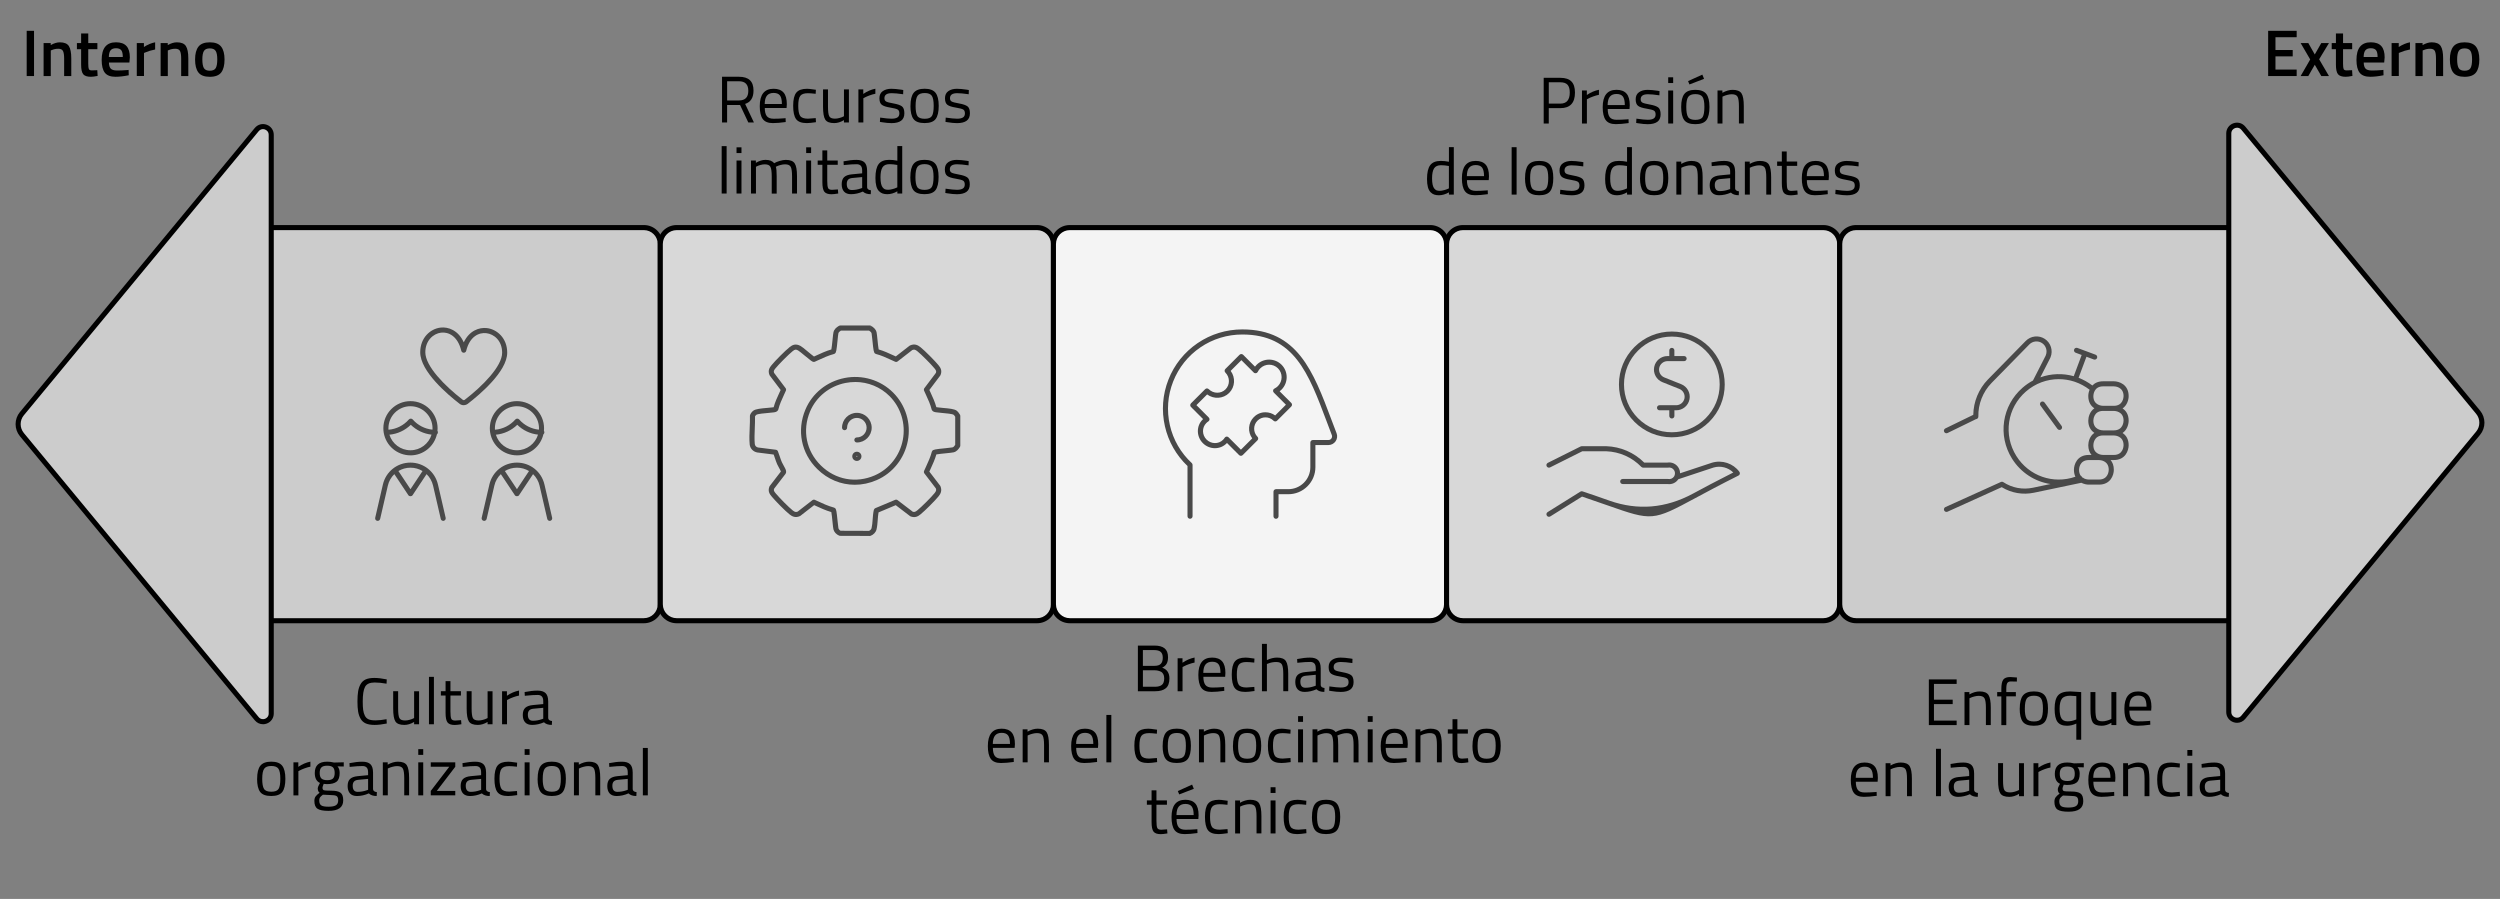 <?xml version="1.0" encoding="UTF-8"?>
<svg id="uuid-dd4fd784-5887-4b3c-89ca-421541b4a221" data-name="Capa 1" xmlns="http://www.w3.org/2000/svg" viewBox="0 0 984.59 354.04">
  <rect x="0" y="0" width="984.59" height="354.04" fill="#808080" stroke="none"/>
  <defs>
    <style>
      .uuid-738403ac-b04e-44c3-8d72-c910da023946 {
        fill: #d8d8d8;
      }

      .uuid-738403ac-b04e-44c3-8d72-c910da023946, .uuid-3947672a-fe37-4a43-a7e9-9f6504a26934, .uuid-bb0c9c92-2ca7-4ad4-bb85-8445b9de916c {
        fill-rule: evenodd;
      }

      .uuid-3947672a-fe37-4a43-a7e9-9f6504a26934 {
        fill: #f4f4f4;
      }

      .uuid-e93ab1e2-40c3-440e-ae46-8c05b5d43f00 {
        fill: #494949;
      }

      .uuid-bb0c9c92-2ca7-4ad4-bb85-8445b9de916c {
        fill: #ccc;
      }
    </style>
  </defs>
  <g>
    <path class="uuid-bb0c9c92-2ca7-4ad4-bb85-8445b9de916c" d="M105.21,89.63h148.38c3.56,0,6.45,2.89,6.45,6.45v141.93c0,3.56-2.89,6.45-6.45,6.45H105.21V89.63"/>
    <path d="M253.59,245.46H104.21V88.63h149.38c4.11,0,7.45,3.34,7.45,7.45v141.93c0,4.11-3.34,7.45-7.45,7.45ZM106.21,243.46h147.38c3.01,0,5.45-2.45,5.45-5.45V96.08c0-3.01-2.45-5.45-5.45-5.45H106.21v152.83Z"/>
  </g>
  <g>
    <path class="uuid-bb0c9c92-2ca7-4ad4-bb85-8445b9de916c" d="M8.61,171.15c-1.97-2.39-1.97-5.84,0-8.22L101.11,51.04c1.93-2.33,5.71-.97,5.71,2.05v227.9c0,3.02-3.79,4.39-5.71,2.05L8.61,171.15"/>
    <path d="M103.58,285.23c-1.23,0-2.41-.54-3.23-1.54L7.84,171.79c-2.27-2.75-2.27-6.74,0-9.5L100.34,50.4c1.15-1.39,2.99-1.9,4.69-1.28,1.7.61,2.79,2.17,2.79,3.98v227.9c0,1.8-1.1,3.37-2.8,3.98-.48.17-.97.26-1.45.26ZM103.57,50.86c-.57,0-1.19.22-1.69.81L9.38,163.57c-1.66,2.01-1.66,4.93,0,6.95h0l92.5,111.9c.73.89,1.76.93,2.47.68.71-.26,1.47-.94,1.47-2.09V53.09c0-1.15-.76-1.84-1.47-2.09-.23-.08-.5-.14-.78-.14Z"/>
  </g>
  <g>
    <path class="uuid-738403ac-b04e-44c3-8d72-c910da023946" d="M260.04,96.08c0-3.56,2.89-6.45,6.45-6.45h141.93c3.56,0,6.45,2.89,6.45,6.45v141.93c0,3.56-2.89,6.45-6.45,6.45h-141.93c-3.56,0-6.45-2.89-6.45-6.45V96.08"/>
    <path d="M408.43,245.46h-141.93c-4.11,0-7.45-3.34-7.45-7.45V96.08c0-4.11,3.34-7.45,7.45-7.45h141.93c4.11,0,7.45,3.34,7.45,7.45v141.93c0,4.11-3.34,7.45-7.45,7.45ZM266.5,90.63c-3.01,0-5.45,2.45-5.45,5.45v141.93c0,3.01,2.45,5.45,5.45,5.45h141.93c3.01,0,5.45-2.45,5.45-5.45V96.08c0-3.01-2.45-5.45-5.45-5.45h-141.93Z"/>
  </g>
  <g>
    <path class="uuid-3947672a-fe37-4a43-a7e9-9f6504a26934" d="M414.88,96.08c0-3.56,2.89-6.45,6.45-6.45h141.93c3.56,0,6.45,2.89,6.45,6.45v141.93c0,3.56-2.89,6.45-6.45,6.45h-141.93c-3.56,0-6.45-2.89-6.45-6.45V96.08"/>
    <path d="M563.26,245.46h-141.93c-4.11,0-7.45-3.34-7.45-7.45V96.08c0-4.11,3.34-7.45,7.45-7.45h141.93c4.11,0,7.45,3.34,7.45,7.45v141.93c0,4.11-3.34,7.45-7.45,7.45ZM421.33,90.63c-3.01,0-5.45,2.45-5.45,5.45v141.93c0,3.01,2.45,5.45,5.45,5.45h141.93c3.01,0,5.45-2.45,5.45-5.45V96.08c0-3.01-2.45-5.45-5.45-5.45h-141.93Z"/>
  </g>
  <g>
    <path class="uuid-738403ac-b04e-44c3-8d72-c910da023946" d="M569.71,96.08c0-3.56,2.89-6.45,6.45-6.45h141.93c3.56,0,6.45,2.89,6.45,6.45v141.93c0,3.56-2.89,6.45-6.45,6.45h-141.93c-3.56,0-6.45-2.89-6.45-6.45V96.08"/>
    <path d="M718.1,245.46h-141.93c-4.11,0-7.45-3.34-7.45-7.45V96.08c0-4.11,3.34-7.45,7.45-7.45h141.93c4.11,0,7.45,3.34,7.45,7.45v141.93c0,4.11-3.34,7.45-7.45,7.45ZM576.16,90.63c-3.01,0-5.45,2.45-5.45,5.45v141.93c0,3.01,2.45,5.45,5.45,5.45h141.93c3.01,0,5.45-2.45,5.45-5.45V96.08c0-3.01-2.45-5.45-5.45-5.45h-141.93Z"/>
  </g>
  <g>
    <path class="uuid-bb0c9c92-2ca7-4ad4-bb85-8445b9de916c" d="M724.55,96.08c0-3.56,2.89-6.45,6.45-6.45h148.38v154.83h-148.38c-3.56,0-6.45-2.89-6.45-6.45V96.08"/>
    <path d="M880.38,245.46h-149.38c-4.11,0-7.45-3.34-7.45-7.45V96.08c0-4.11,3.34-7.45,7.45-7.45h149.38v156.83ZM731,90.63c-3.01,0-5.45,2.45-5.45,5.45v141.93c0,3.01,2.45,5.45,5.45,5.45h147.38V90.63h-147.38Z"/>
  </g>
  <g>
    <path class="uuid-bb0c9c92-2ca7-4ad4-bb85-8445b9de916c" d="M975.98,170.6c1.97-2.39,1.97-5.84,0-8.22l-92.5-111.9c-1.93-2.33-5.71-.97-5.71,2.05v227.9c0,3.02,3.79,4.39,5.71,2.05l92.5-111.9"/>
    <path d="M881.02,284.67c-.48,0-.97-.08-1.45-.26-1.7-.61-2.8-2.17-2.8-3.98V52.54c0-1.8,1.1-3.37,2.8-3.98,1.7-.61,3.54-.11,4.69,1.28l92.5,111.9c2.27,2.75,2.27,6.74,0,9.49l-92.5,111.9c-.82,1-2.01,1.54-3.23,1.54ZM881.02,50.31c-.28,0-.55.05-.78.14-.71.26-1.47.94-1.47,2.09v227.9c0,1.15.76,1.84,1.47,2.09.71.26,1.73.21,2.47-.68l92.5-111.9c1.66-2.01,1.66-4.93,0-6.95l-92.5-111.9c-.49-.6-1.12-.81-1.69-.81Z"/>
  </g>
  <g>
    <path d="M286.36,41.33v6.89h-2v-17.99h6.66c1.91,0,3.34.44,4.3,1.33s1.44,2.26,1.44,4.13c0,2.77-1.1,4.52-3.3,5.23l3.46,7.31h-2.21l-3.25-6.89h-5.1ZM291.04,39.56c2.44,0,3.67-1.26,3.67-3.78s-1.23-3.78-3.69-3.78h-4.65v7.57h4.68Z"/>
    <path d="M308.64,46.61l.75-.08.05,1.53c-1.98.28-3.67.42-5.07.42-1.87,0-3.2-.54-3.98-1.62-.78-1.08-1.17-2.77-1.17-5.06,0-4.56,1.81-6.84,5.43-6.84,1.75,0,3.06.49,3.93,1.47.87.98,1.3,2.52,1.3,4.61l-.1,1.48h-8.58c0,1.44.26,2.5.78,3.2.52.69,1.43,1.04,2.72,1.04s2.6-.05,3.94-.16ZM307.94,40.97c0-1.59-.26-2.72-.77-3.38-.51-.66-1.34-.99-2.5-.99s-2.02.35-2.6,1.04c-.58.69-.88,1.8-.9,3.33h6.76Z"/>
    <path d="M317.79,34.96c.57,0,1.54.1,2.91.31l.62.08-.08,1.59c-1.39-.16-2.41-.23-3.07-.23-1.47,0-2.47.35-3,1.05-.53.7-.79,2-.79,3.9s.25,3.22.74,3.96c.49.75,1.52,1.12,3.08,1.12l3.07-.23.08,1.61c-1.61.24-2.82.36-3.61.36-2.03,0-3.43-.52-4.2-1.56-.77-1.04-1.16-2.79-1.16-5.26s.42-4.2,1.25-5.2c.83-1,2.22-1.49,4.16-1.49Z"/>
    <path d="M332.38,35.22h1.95v13h-1.95v-.91c-1.3.78-2.58,1.17-3.85,1.17-1.77,0-2.94-.46-3.52-1.38-.58-.92-.87-2.62-.87-5.1v-6.79h1.95v6.76c0,1.89.16,3.15.49,3.8.33.64,1.07.96,2.24.96.57,0,1.15-.08,1.74-.25.59-.16,1.04-.32,1.35-.48l.47-.23v-10.56Z"/>
    <path d="M338.07,48.22v-13h1.92v1.77c1.51-1.04,3.09-1.72,4.76-2.05v1.98c-.73.14-1.49.36-2.27.65-.79.29-1.39.55-1.81.78l-.65.34v9.54h-1.95Z"/>
    <path d="M351.15,36.7c-1.89,0-2.83.66-2.83,1.98,0,.61.22,1.04.65,1.29.43.25,1.42.51,2.96.78,1.54.27,2.63.65,3.28,1.13.64.49.96,1.4.96,2.73s-.43,2.31-1.29,2.94c-.86.62-2.11.94-3.76.94-1.07,0-2.34-.12-3.8-.36l-.78-.13.1-1.69c1.98.29,3.47.44,4.47.44s1.77-.16,2.3-.48c.53-.32.79-.86.79-1.61s-.23-1.27-.68-1.53c-.45-.27-1.44-.52-2.96-.77-1.53-.24-2.61-.6-3.25-1.07-.64-.47-.96-1.33-.96-2.6s.45-2.2,1.34-2.81c.89-.61,2.01-.91,3.34-.91,1.06,0,2.38.12,3.98.36l.73.13-.05,1.66c-1.92-.28-3.44-.42-4.55-.42Z"/>
    <path d="M358.58,41.69c0-2.37.42-4.09,1.27-5.15.85-1.06,2.28-1.59,4.3-1.59s3.45.53,4.29,1.59c.84,1.06,1.26,2.77,1.26,5.15s-.4,4.1-1.2,5.17c-.8,1.07-2.25,1.61-4.37,1.61s-3.57-.54-4.37-1.61c-.8-1.07-1.2-2.8-1.2-5.17ZM360.59,41.65c0,1.9.23,3.23.69,3.99.46.76,1.42,1.14,2.89,1.14s2.42-.38,2.87-1.13c.45-.75.68-2.08.68-3.99s-.25-3.22-.75-3.94c-.5-.72-1.43-1.08-2.79-1.08s-2.3.36-2.81,1.08c-.51.72-.77,2.03-.77,3.93Z"/>
    <path d="M376.97,36.7c-1.89,0-2.83.66-2.83,1.98,0,.61.22,1.04.65,1.29.43.25,1.42.51,2.96.78,1.54.27,2.63.65,3.28,1.13.64.49.96,1.4.96,2.73s-.43,2.31-1.29,2.94c-.86.62-2.11.94-3.76.94-1.07,0-2.34-.12-3.8-.36l-.78-.13.1-1.69c1.98.29,3.47.44,4.47.44s1.77-.16,2.3-.48c.53-.32.79-.86.79-1.61s-.23-1.27-.68-1.53c-.45-.27-1.44-.52-2.96-.77-1.53-.24-2.61-.6-3.25-1.07-.64-.47-.96-1.33-.96-2.6s.45-2.2,1.34-2.81c.89-.61,2.01-.91,3.34-.91,1.06,0,2.38.12,3.98.36l.73.13-.05,1.66c-1.92-.28-3.44-.42-4.55-.42Z"/>
    <path d="M284.22,76.22v-18.67h1.95v18.67h-1.95Z"/>
    <path d="M290.07,60.28v-2.26h1.95v2.26h-1.95ZM290.07,76.22v-13h1.95v13h-1.95Z"/>
    <path d="M297.72,76.22h-1.95v-13h1.92v.91c1.3-.78,2.57-1.17,3.8-1.17,1.61,0,2.74.44,3.38,1.33.57-.35,1.31-.65,2.22-.92.91-.27,1.71-.4,2.4-.4,1.73,0,2.9.46,3.5,1.39.6.93.9,2.6.9,5.01v6.86h-1.95v-6.81c0-1.8-.17-3.04-.52-3.7-.35-.67-1.08-1-2.21-1-.57,0-1.16.08-1.77.25-.61.16-1.07.32-1.4.48l-.49.23c.23.57.34,1.84.34,3.8v6.76h-1.95v-6.71c0-1.87-.17-3.14-.51-3.81-.34-.67-1.08-1-2.22-1-.55,0-1.12.08-1.7.25-.58.16-1.03.32-1.34.48l-.44.23v10.56Z"/>
    <path d="M317.5,60.28v-2.26h1.95v2.26h-1.95ZM317.5,76.22v-13h1.95v13h-1.95Z"/>
    <path d="M329.93,64.91h-4.13v6.21c0,1.49.11,2.47.33,2.94.22.47.73.7,1.55.7l2.31-.16.13,1.61c-1.16.19-2.05.29-2.65.29-1.35,0-2.29-.33-2.81-.99-.52-.66-.78-1.92-.78-3.77v-6.84h-1.85v-1.69h1.85v-3.98h1.92v3.98h4.13v1.69Z"/>
    <path d="M341.5,67.15v6.66c.05.64.55,1.02,1.51,1.14l-.08,1.53c-1.37,0-2.4-.35-3.09-1.04-1.56.69-3.12,1.04-4.68,1.04-1.2,0-2.11-.34-2.73-1.01-.62-.68-.94-1.65-.94-2.91s.32-2.2.96-2.8c.64-.6,1.65-.97,3.02-1.1l4.08-.39v-1.12c0-.88-.19-1.52-.57-1.9-.38-.38-.9-.57-1.56-.57-1.39,0-2.83.09-4.32.26l-.81.08-.08-1.48c1.91-.38,3.6-.57,5.07-.57s2.54.34,3.21,1.01c.67.68,1,1.73,1,3.17ZM333.49,72.45c0,1.59.66,2.39,1.98,2.39,1.18,0,2.34-.2,3.48-.6l.6-.21v-4.29l-3.85.36c-.78.07-1.34.29-1.69.68-.35.38-.52.94-.52,1.66Z"/>
    <path d="M355.33,57.55v18.67h-1.92v-.88c-1.33.76-2.65,1.14-3.95,1.14-.69,0-1.3-.09-1.82-.26s-1.01-.49-1.46-.94c-.94-.94-1.4-2.66-1.4-5.19s.42-4.34,1.26-5.46c.84-1.12,2.23-1.68,4.17-1.68,1.01,0,2.07.11,3.2.34v-5.75h1.92ZM348.57,74.56c.31.12.71.18,1.21.18s1.05-.08,1.66-.25c.62-.16,1.1-.32,1.44-.48l.52-.23v-8.81c-1.11-.21-2.14-.31-3.09-.31-1.32,0-2.24.42-2.76,1.26-.52.84-.78,2.15-.78,3.91,0,2.01.3,3.36.91,4.06.28.33.57.55.88.68Z"/>
    <path d="M358.53,69.69c0-2.37.42-4.09,1.27-5.15.85-1.06,2.28-1.59,4.3-1.59s3.45.53,4.29,1.59c.84,1.06,1.26,2.77,1.26,5.15s-.4,4.1-1.2,5.17c-.8,1.07-2.25,1.61-4.37,1.61s-3.57-.54-4.37-1.61c-.8-1.07-1.2-2.8-1.2-5.17ZM360.53,69.65c0,1.9.23,3.23.69,3.99.46.76,1.42,1.14,2.89,1.14s2.42-.38,2.87-1.13c.45-.75.68-2.08.68-3.99s-.25-3.22-.75-3.94c-.5-.72-1.43-1.08-2.79-1.08s-2.3.36-2.81,1.08c-.51.72-.77,2.03-.77,3.93Z"/>
    <path d="M376.91,64.7c-1.89,0-2.83.66-2.83,1.98,0,.61.22,1.04.65,1.29.43.25,1.42.51,2.96.78,1.54.27,2.63.65,3.28,1.13.64.49.96,1.4.96,2.73s-.43,2.31-1.29,2.94c-.86.62-2.11.94-3.76.94-1.07,0-2.34-.12-3.8-.36l-.78-.13.1-1.69c1.98.29,3.47.44,4.47.44s1.77-.16,2.3-.48c.53-.32.79-.86.79-1.61s-.23-1.27-.68-1.53c-.45-.27-1.44-.52-2.96-.77-1.53-.24-2.61-.6-3.25-1.07-.64-.47-.96-1.33-.96-2.6s.45-2.2,1.34-2.81c.89-.61,2.01-.91,3.34-.91,1.06,0,2.38.12,3.98.36l.73.13-.05,1.66c-1.92-.28-3.44-.42-4.55-.42Z"/>
  </g>
  <g>
    <path d="M614.54,42.58h-4.58v6.06h-2v-17.99h6.58c1.96,0,3.41.48,4.34,1.43.94.95,1.4,2.41,1.4,4.37,0,4.09-1.92,6.14-5.75,6.14ZM609.96,40.81h4.55c2.48,0,3.72-1.46,3.72-4.37,0-1.39-.29-2.41-.88-3.06-.59-.65-1.53-.97-2.83-.97h-4.55v8.4Z"/>
    <path d="M623.04,48.64v-13h1.92v1.77c1.51-1.04,3.09-1.72,4.76-2.05v1.98c-.73.14-1.49.36-2.28.65-.79.29-1.39.55-1.81.78l-.65.34v9.54h-1.95Z"/>
    <path d="M640.62,47.02l.75-.08.05,1.53c-1.98.28-3.67.42-5.07.42-1.87,0-3.2-.54-3.98-1.62-.78-1.08-1.17-2.77-1.17-5.06,0-4.56,1.81-6.84,5.43-6.84,1.75,0,3.06.49,3.93,1.47.87.98,1.3,2.52,1.3,4.61l-.1,1.48h-8.58c0,1.44.26,2.5.78,3.2.52.69,1.43,1.04,2.72,1.04s2.6-.05,3.94-.16ZM639.91,41.38c0-1.59-.26-2.72-.77-3.38-.51-.66-1.34-.99-2.5-.99s-2.02.35-2.6,1.04c-.58.69-.88,1.8-.9,3.33h6.76Z"/>
    <path d="M648.99,37.12c-1.89,0-2.83.66-2.83,1.98,0,.61.22,1.04.65,1.29.43.25,1.42.51,2.96.78,1.54.27,2.63.65,3.28,1.13.64.49.96,1.4.96,2.73s-.43,2.31-1.29,2.94c-.86.62-2.11.94-3.76.94-1.07,0-2.34-.12-3.8-.36l-.78-.13.1-1.69c1.98.29,3.47.44,4.47.44s1.77-.16,2.3-.48c.53-.32.79-.86.79-1.61s-.23-1.27-.68-1.53c-.45-.27-1.44-.52-2.96-.77-1.53-.24-2.61-.6-3.25-1.07-.64-.47-.96-1.33-.96-2.6s.45-2.2,1.34-2.81c.89-.61,2.01-.91,3.34-.91,1.06,0,2.38.12,3.98.36l.73.13-.05,1.66c-1.92-.28-3.44-.42-4.55-.42Z"/>
    <path d="M657,32.7v-2.26h1.95v2.26h-1.95ZM657,48.64v-13h1.95v13h-1.95Z"/>
    <path d="M667.7,35.38c2.02,0,3.45.53,4.29,1.59.84,1.06,1.26,2.77,1.26,5.15s-.4,4.1-1.2,5.17c-.8,1.07-2.25,1.61-4.37,1.61s-3.57-.54-4.37-1.61c-.8-1.07-1.2-2.8-1.2-5.17s.42-4.09,1.27-5.15c.85-1.06,2.28-1.59,4.3-1.59ZM667.7,47.21c1.46,0,2.42-.38,2.87-1.13.45-.75.68-2.08.68-3.99s-.25-3.22-.75-3.94c-.5-.72-1.43-1.08-2.8-1.08s-2.3.36-2.81,1.08c-.51.72-.77,2.03-.77,3.93s.23,3.23.69,3.99c.46.76,1.42,1.14,2.89,1.14ZM664.82,31.94l5.62-2.55.68,1.66-5.75,2.21-.55-1.33Z"/>
    <path d="M678.37,48.64h-1.95v-13h1.92v.91c1.4-.78,2.75-1.17,4.03-1.17,1.73,0,2.9.47,3.5,1.4.6.94.9,2.6.9,4.99v6.86h-1.92v-6.81c0-1.8-.18-3.04-.53-3.7-.36-.67-1.11-1-2.28-1-.55,0-1.14.08-1.76.25-.62.16-1.09.32-1.42.48l-.49.23v10.56Z"/>
    <path d="M572.56,57.97v18.67h-1.92v-.88c-1.33.76-2.65,1.14-3.95,1.14-.69,0-1.3-.09-1.82-.26s-1.01-.49-1.46-.94c-.94-.94-1.4-2.66-1.4-5.19s.42-4.34,1.26-5.46c.84-1.12,2.23-1.68,4.17-1.68,1.01,0,2.07.11,3.2.34v-5.75h1.92ZM565.8,74.97c.31.12.71.18,1.21.18s1.05-.08,1.66-.25c.62-.16,1.1-.32,1.44-.48l.52-.23v-8.81c-1.11-.21-2.14-.31-3.09-.31-1.32,0-2.24.42-2.76,1.26-.52.84-.78,2.15-.78,3.91,0,2.01.3,3.36.91,4.06.28.33.57.55.88.68Z"/>
    <path d="M585.17,75.02l.75-.08.05,1.53c-1.98.28-3.67.42-5.07.42-1.87,0-3.2-.54-3.98-1.62-.78-1.08-1.17-2.77-1.17-5.06,0-4.56,1.81-6.84,5.43-6.84,1.75,0,3.06.49,3.93,1.47.87.98,1.3,2.52,1.3,4.61l-.1,1.48h-8.58c0,1.44.26,2.5.78,3.2.52.69,1.43,1.04,2.72,1.04s2.6-.05,3.94-.16ZM584.47,69.38c0-1.59-.26-2.72-.77-3.38-.51-.66-1.34-.99-2.5-.99s-2.02.35-2.6,1.04c-.58.69-.88,1.8-.9,3.33h6.76Z"/>
    <path d="M595.34,76.64v-18.67h1.95v18.67h-1.95Z"/>
    <path d="M600.62,70.11c0-2.37.42-4.09,1.27-5.15.85-1.06,2.28-1.59,4.3-1.59s3.45.53,4.29,1.59c.84,1.06,1.26,2.77,1.26,5.15s-.4,4.1-1.2,5.17c-.8,1.07-2.25,1.61-4.37,1.61s-3.57-.54-4.37-1.61c-.8-1.07-1.2-2.8-1.2-5.17ZM602.62,70.07c0,1.9.23,3.23.69,3.99.46.76,1.42,1.14,2.89,1.14s2.42-.38,2.87-1.13c.45-.75.68-2.08.68-3.99s-.25-3.22-.75-3.94c-.5-.72-1.43-1.08-2.8-1.08s-2.3.36-2.81,1.08c-.51.72-.77,2.03-.77,3.93Z"/>
    <path d="M619,65.12c-1.89,0-2.83.66-2.83,1.98,0,.61.22,1.04.65,1.29.43.25,1.42.51,2.96.78,1.54.27,2.63.65,3.28,1.13.64.49.96,1.4.96,2.73s-.43,2.31-1.29,2.94c-.86.62-2.11.94-3.76.94-1.07,0-2.34-.12-3.8-.36l-.78-.13.1-1.69c1.98.29,3.47.44,4.47.44s1.77-.16,2.3-.48c.53-.32.79-.86.79-1.61s-.23-1.27-.68-1.53c-.45-.27-1.44-.52-2.96-.77-1.53-.24-2.61-.6-3.25-1.07-.64-.47-.96-1.33-.96-2.6s.45-2.2,1.34-2.81c.89-.61,2.01-.91,3.34-.91,1.06,0,2.38.12,3.98.36l.73.13-.05,1.66c-1.92-.28-3.44-.42-4.55-.42Z"/>
    <path d="M642.71,57.97v18.67h-1.92v-.88c-1.33.76-2.65,1.14-3.95,1.14-.69,0-1.3-.09-1.82-.26s-1.01-.49-1.46-.94c-.94-.94-1.4-2.66-1.4-5.19s.42-4.34,1.26-5.46c.84-1.12,2.23-1.68,4.17-1.68,1.01,0,2.07.11,3.2.34v-5.75h1.92ZM635.95,74.97c.31.12.71.18,1.21.18s1.05-.08,1.66-.25c.62-.16,1.1-.32,1.44-.48l.52-.23v-8.81c-1.11-.21-2.14-.31-3.09-.31-1.32,0-2.24.42-2.76,1.26-.52.84-.78,2.15-.78,3.91,0,2.01.3,3.36.91,4.06.28.33.57.55.88.68Z"/>
    <path d="M645.91,70.11c0-2.37.42-4.09,1.27-5.15.85-1.06,2.28-1.59,4.3-1.59s3.45.53,4.29,1.59c.84,1.06,1.26,2.77,1.26,5.15s-.4,4.1-1.2,5.17c-.8,1.07-2.25,1.61-4.37,1.61s-3.57-.54-4.37-1.61c-.8-1.07-1.2-2.8-1.2-5.17ZM647.91,70.07c0,1.9.23,3.23.69,3.99.46.76,1.42,1.14,2.89,1.14s2.42-.38,2.87-1.13c.45-.75.68-2.08.68-3.99s-.25-3.22-.75-3.94c-.5-.72-1.43-1.08-2.79-1.08s-2.3.36-2.81,1.08c-.51.72-.77,2.03-.77,3.93Z"/>
    <path d="M662.16,76.64h-1.95v-13h1.92v.91c1.4-.78,2.75-1.17,4.03-1.17,1.73,0,2.9.47,3.5,1.4.6.94.9,2.6.9,4.99v6.86h-1.92v-6.81c0-1.8-.18-3.04-.53-3.7-.36-.67-1.11-1-2.28-1-.55,0-1.14.08-1.76.25-.62.16-1.09.32-1.42.48l-.49.23v10.56Z"/>
    <path d="M683.35,67.56v6.66c.05.64.55,1.02,1.51,1.14l-.08,1.53c-1.37,0-2.4-.35-3.09-1.04-1.56.69-3.12,1.04-4.68,1.04-1.2,0-2.11-.34-2.73-1.01s-.94-1.65-.94-2.91.32-2.2.96-2.8c.64-.6,1.65-.97,3.02-1.1l4.08-.39v-1.12c0-.88-.19-1.52-.57-1.9-.38-.38-.9-.57-1.56-.57-1.39,0-2.83.09-4.32.26l-.81.08-.08-1.48c1.91-.38,3.6-.57,5.07-.57s2.54.34,3.21,1.01c.67.68,1,1.73,1,3.17ZM675.34,72.87c0,1.59.66,2.39,1.98,2.39,1.18,0,2.34-.2,3.48-.6l.6-.21v-4.29l-3.85.36c-.78.07-1.34.29-1.69.68-.35.38-.52.94-.52,1.66Z"/>
    <path d="M689.14,76.64h-1.95v-13h1.92v.91c1.4-.78,2.75-1.17,4.03-1.17,1.73,0,2.9.47,3.5,1.4.6.94.9,2.6.9,4.99v6.86h-1.92v-6.81c0-1.8-.18-3.04-.53-3.7-.36-.67-1.11-1-2.28-1-.55,0-1.14.08-1.76.25-.62.16-1.09.32-1.42.48l-.49.23v10.56Z"/>
    <path d="M707.81,65.33h-4.13v6.21c0,1.49.11,2.47.32,2.94.22.47.73.7,1.55.7l2.31-.16.13,1.61c-1.16.19-2.05.29-2.65.29-1.35,0-2.29-.33-2.81-.99-.52-.66-.78-1.92-.78-3.77v-6.84h-1.85v-1.69h1.85v-3.98h1.92v3.98h4.13v1.69Z"/>
    <path d="M719.04,75.02l.75-.08.05,1.53c-1.98.28-3.67.42-5.07.42-1.87,0-3.2-.54-3.98-1.62-.78-1.08-1.17-2.77-1.17-5.06,0-4.56,1.81-6.84,5.43-6.84,1.75,0,3.06.49,3.93,1.47.87.98,1.3,2.52,1.3,4.61l-.1,1.48h-8.58c0,1.44.26,2.5.78,3.2.52.69,1.43,1.04,2.72,1.04s2.6-.05,3.94-.16ZM718.34,69.38c0-1.59-.26-2.72-.77-3.38-.51-.66-1.34-.99-2.5-.99s-2.02.35-2.6,1.04c-.58.69-.88,1.8-.9,3.33h6.76Z"/>
    <path d="M727.42,65.12c-1.89,0-2.83.66-2.83,1.98,0,.61.22,1.04.65,1.29.43.25,1.42.51,2.96.78,1.54.27,2.63.65,3.28,1.13.64.49.96,1.4.96,2.73s-.43,2.31-1.29,2.94c-.86.62-2.11.94-3.76.94-1.07,0-2.34-.12-3.8-.36l-.78-.13.1-1.69c1.98.29,3.47.44,4.47.44s1.77-.16,2.3-.48c.53-.32.79-.86.79-1.61s-.23-1.27-.68-1.53c-.45-.27-1.44-.52-2.96-.77-1.53-.24-2.61-.6-3.25-1.07-.64-.47-.96-1.33-.96-2.6s.45-2.2,1.34-2.81c.89-.61,2.01-.91,3.34-.91,1.06,0,2.38.12,3.98.36l.73.13-.05,1.66c-1.92-.28-3.44-.42-4.55-.42Z"/>
  </g>
  <g>
    <path d="M10.51,29.95V12.14h2.89v17.81h-2.89Z"/>
    <path d="M20,29.95h-2.83v-13h2.81v.81c1.27-.73,2.46-1.09,3.59-1.09,1.73,0,2.92.49,3.55,1.47.63.98.95,2.6.95,4.85v6.97h-2.81v-6.89c0-1.4-.15-2.4-.46-2.99-.3-.59-.92-.88-1.86-.88-.88,0-1.73.17-2.55.52l-.39.16v10.09Z"/>
    <path d="M38.35,19.37h-3.59v5.72c0,1.06.08,1.76.23,2.11.16.35.55.52,1.2.52l2.13-.08.13,2.26c-1.16.23-2.05.34-2.65.34-1.47,0-2.48-.34-3.03-1.01-.55-.68-.82-1.95-.82-3.82v-6.03h-1.66v-2.42h1.66v-3.77h2.81v3.77h3.59v2.42Z"/>
    <path d="M49.92,27.61l.73-.08.05,2.11c-1.98.4-3.73.6-5.25.6-1.92,0-3.31-.53-4.15-1.59-.84-1.06-1.26-2.75-1.26-5.07,0-4.61,1.88-6.92,5.64-6.92s5.46,1.98,5.46,5.95l-.18,2.03h-8.06c.02,1.07.25,1.86.7,2.37.45.5,1.29.75,2.52.75s2.5-.05,3.8-.16ZM48.36,22.46c0-1.28-.2-2.18-.61-2.69-.41-.51-1.1-.77-2.07-.77s-1.68.27-2.12.81c-.44.54-.67,1.42-.69,2.65h5.49Z"/>
    <path d="M53.87,29.95v-13h2.81v1.56c1.47-.95,2.95-1.57,4.42-1.85v2.83c-1.49.29-2.76.68-3.82,1.14l-.57.23v9.07h-2.83Z"/>
    <path d="M66.09,29.95h-2.83v-13h2.81v.81c1.27-.73,2.46-1.09,3.59-1.09,1.73,0,2.92.49,3.55,1.47.63.98.95,2.6.95,4.85v6.97h-2.81v-6.89c0-1.4-.15-2.4-.46-2.99-.3-.59-.92-.88-1.86-.88-.88,0-1.73.17-2.55.52l-.39.16v10.09Z"/>
    <path d="M78.17,18.36c.89-1.13,2.38-1.69,4.46-1.69s3.57.56,4.46,1.69c.89,1.13,1.34,2.82,1.34,5.07s-.43,3.95-1.3,5.1c-.87,1.14-2.37,1.72-4.5,1.72s-3.63-.57-4.5-1.72c-.87-1.14-1.3-2.84-1.3-5.1s.45-3.94,1.34-5.07ZM80.29,26.81c.4.69,1.18,1.04,2.34,1.04s1.94-.35,2.34-1.04c.4-.69.6-1.83.6-3.41s-.21-2.7-.64-3.35c-.42-.66-1.19-.99-2.3-.99s-1.88.33-2.3.99c-.42.66-.64,1.78-.64,3.35s.2,2.71.6,3.41Z"/>
  </g>
  <g>
    <path d="M893.28,29.95V12.14h11.23v2.52h-8.35v5.04h6.79v2.5h-6.79v5.2h8.35v2.55h-11.23Z"/>
    <path d="M906.07,16.95h3.02l2.55,4.5,2.57-4.5h3.02l-3.87,6.4,3.87,6.6h-3.02l-2.57-4.45-2.55,4.45h-3.02l3.77-6.53-3.77-6.47Z"/>
    <path d="M926.37,19.37h-3.59v5.72c0,1.06.08,1.76.23,2.11.16.35.55.52,1.2.52l2.13-.08.13,2.26c-1.16.23-2.05.34-2.65.34-1.47,0-2.48-.34-3.03-1.01s-.82-1.95-.82-3.82v-6.03h-1.66v-2.42h1.66v-3.77h2.81v3.77h3.59v2.42Z"/>
    <path d="M937.94,27.61l.73-.08.05,2.11c-1.98.4-3.73.6-5.25.6-1.92,0-3.31-.53-4.15-1.59-.84-1.06-1.26-2.75-1.26-5.07,0-4.61,1.88-6.92,5.64-6.92s5.46,1.98,5.46,5.95l-.18,2.03h-8.06c.02,1.07.25,1.86.7,2.37.45.5,1.29.75,2.52.75s2.5-.05,3.8-.16ZM936.38,22.46c0-1.28-.2-2.18-.61-2.69-.41-.51-1.1-.77-2.07-.77s-1.68.27-2.12.81c-.44.54-.67,1.42-.69,2.65h5.49Z"/>
    <path d="M941.9,29.95v-13h2.81v1.56c1.47-.95,2.95-1.57,4.42-1.85v2.83c-1.49.29-2.76.68-3.82,1.14l-.57.23v9.07h-2.83Z"/>
    <path d="M954.12,29.95h-2.83v-13h2.81v.81c1.27-.73,2.46-1.09,3.59-1.09,1.73,0,2.92.49,3.55,1.47.63.98.95,2.6.95,4.85v6.97h-2.81v-6.89c0-1.4-.15-2.4-.45-2.99-.3-.59-.92-.88-1.86-.88-.88,0-1.73.17-2.55.52l-.39.16v10.09Z"/>
    <path d="M966.19,18.36c.89-1.13,2.38-1.69,4.46-1.69s3.57.56,4.46,1.69c.89,1.13,1.34,2.82,1.34,5.07s-.43,3.95-1.3,5.1c-.87,1.14-2.37,1.72-4.5,1.72s-3.63-.57-4.5-1.72c-.87-1.14-1.3-2.84-1.3-5.1s.45-3.94,1.34-5.07ZM968.31,26.81c.4.69,1.18,1.04,2.34,1.04s1.94-.35,2.34-1.04c.4-.69.6-1.83.6-3.41s-.21-2.7-.64-3.35c-.42-.66-1.19-.99-2.3-.99s-1.88.33-2.3.99c-.42.66-.64,1.78-.64,3.35s.2,2.71.6,3.41Z"/>
  </g>
  <g>
    <path d="M152.33,284.95c-1.79.36-3.39.55-4.81.55s-2.57-.2-3.45-.58c-.88-.39-1.55-1-2.03-1.82-.48-.82-.81-1.77-.99-2.83s-.27-2.4-.27-3.99.09-2.93.27-4.02c.18-1.08.51-2.04.99-2.87.48-.83,1.15-1.44,2.01-1.82.87-.38,1.99-.57,3.38-.57s3.02.19,4.89.57l-.08,1.69c-1.75-.31-3.31-.47-4.68-.47-1.91,0-3.17.57-3.78,1.7-.62,1.14-.92,3.07-.92,5.81,0,1.37.06,2.47.17,3.3.11.83.33,1.58.66,2.25.33.67.81,1.14,1.44,1.43.63.29,1.56.43,2.78.43s2.67-.16,4.33-.47l.08,1.72Z"/>
    <path d="M163.09,272.24h1.95v13h-1.95v-.91c-1.3.78-2.58,1.17-3.85,1.17-1.77,0-2.94-.46-3.52-1.38-.58-.92-.87-2.62-.87-5.1v-6.79h1.95v6.76c0,1.89.16,3.15.49,3.8.33.64,1.07.96,2.24.96.57,0,1.15-.08,1.74-.25.59-.16,1.04-.32,1.35-.48l.47-.23v-10.56Z"/>
    <path d="M168.94,285.24v-18.67h1.95v18.67h-1.95Z"/>
    <path d="M181.53,273.93h-4.13v6.21c0,1.49.11,2.47.33,2.94.22.47.73.7,1.55.7l2.31-.16.13,1.61c-1.16.19-2.05.29-2.65.29-1.35,0-2.29-.33-2.81-.99-.52-.66-.78-1.92-.78-3.77v-6.84h-1.85v-1.69h1.85v-3.98h1.92v3.98h4.13v1.69Z"/>
    <path d="M192.03,272.24h1.95v13h-1.95v-.91c-1.3.78-2.58,1.17-3.85,1.17-1.77,0-2.94-.46-3.52-1.38-.58-.92-.87-2.62-.87-5.1v-6.79h1.95v6.76c0,1.89.16,3.15.49,3.8.33.64,1.07.96,2.24.96.57,0,1.15-.08,1.74-.25.59-.16,1.04-.32,1.35-.48l.47-.23v-10.56Z"/>
    <path d="M197.73,285.24v-13h1.92v1.77c1.51-1.04,3.09-1.72,4.76-2.05v1.98c-.73.14-1.49.36-2.27.65-.79.29-1.39.55-1.81.78l-.65.34v9.54h-1.95Z"/>
    <path d="M215.9,276.17v6.66c.05.64.55,1.02,1.51,1.14l-.08,1.53c-1.37,0-2.4-.35-3.09-1.04-1.56.69-3.12,1.04-4.68,1.04-1.2,0-2.11-.34-2.73-1.01-.62-.68-.94-1.65-.94-2.91s.32-2.2.96-2.8c.64-.6,1.65-.97,3.02-1.1l4.08-.39v-1.12c0-.88-.19-1.52-.57-1.9-.38-.38-.9-.57-1.56-.57-1.39,0-2.83.09-4.32.26l-.81.08-.08-1.48c1.91-.38,3.6-.57,5.07-.57s2.54.34,3.21,1.01c.67.68,1,1.73,1,3.17ZM207.89,281.47c0,1.59.66,2.39,1.98,2.39,1.18,0,2.34-.2,3.48-.6l.6-.21v-4.29l-3.85.36c-.78.07-1.34.29-1.69.68-.35.38-.52.94-.52,1.66Z"/>
    <path d="M101.27,306.71c0-2.37.42-4.09,1.27-5.15.85-1.06,2.28-1.59,4.3-1.59s3.45.53,4.29,1.59c.84,1.06,1.26,2.77,1.26,5.15s-.4,4.1-1.2,5.17c-.8,1.07-2.25,1.61-4.37,1.61s-3.57-.54-4.37-1.61c-.8-1.07-1.2-2.8-1.2-5.17ZM103.27,306.68c0,1.9.23,3.23.69,3.99.46.76,1.42,1.14,2.89,1.14s2.42-.38,2.87-1.13c.45-.75.68-2.08.68-3.99s-.25-3.22-.75-3.94c-.5-.72-1.43-1.08-2.79-1.08s-2.3.36-2.81,1.08c-.51.72-.77,2.03-.77,3.93Z"/>
    <path d="M115.57,313.24v-13h1.92v1.77c1.51-1.04,3.09-1.72,4.76-2.05v1.98c-.73.14-1.49.36-2.27.65-.79.29-1.39.55-1.81.78l-.65.34v9.54h-1.95Z"/>
    <path d="M129.4,319.35c-2.08,0-3.53-.28-4.36-.84-.82-.56-1.23-1.59-1.23-3.08,0-.71.16-1.29.47-1.73.31-.44.84-.94,1.59-1.49-.49-.33-.73-.93-.73-1.79,0-.29.22-.84.65-1.64l.23-.42c-1.37-.62-2.05-1.93-2.05-3.93,0-2.96,1.62-4.45,4.86-4.45.83,0,1.6.09,2.31.26l.39.08,3.85-.1v1.66l-2.47-.05c.57.57.86,1.44.86,2.6,0,1.63-.4,2.77-1.21,3.42s-2.08.97-3.81.97c-.47,0-.89-.03-1.27-.1-.31.76-.47,1.26-.47,1.48,0,.54.16.87.49,1,.33.13,1.33.2,2.99.2s2.86.26,3.59.78,1.09,1.53,1.09,3.04c0,2.76-1.92,4.13-5.77,4.13ZM125.73,315.27c0,.92.26,1.56.77,1.91.51.36,1.46.53,2.83.53s2.37-.19,2.96-.57c.6-.38.9-1.02.9-1.91s-.22-1.47-.65-1.73c-.43-.26-1.28-.39-2.55-.39l-2.81-.13c-.57.42-.96.78-1.16,1.09-.2.31-.3.71-.3,1.2ZM125.91,304.43c0,1.02.23,1.75.69,2.18.46.43,1.22.65,2.27.65s1.81-.22,2.26-.65c.45-.43.68-1.17.68-2.2s-.23-1.76-.68-2.2c-.45-.43-1.2-.65-2.26-.65s-1.82.22-2.27.66c-.46.44-.69,1.17-.69,2.2Z"/>
    <path d="M146.92,304.17v6.66c.05.64.55,1.02,1.51,1.14l-.08,1.53c-1.37,0-2.4-.35-3.09-1.04-1.56.69-3.12,1.04-4.68,1.04-1.2,0-2.11-.34-2.73-1.01-.62-.68-.94-1.65-.94-2.91s.32-2.2.96-2.8c.64-.6,1.65-.97,3.02-1.1l4.08-.39v-1.12c0-.88-.19-1.52-.57-1.9-.38-.38-.9-.57-1.56-.57-1.39,0-2.83.09-4.32.26l-.81.08-.08-1.48c1.91-.38,3.6-.57,5.07-.57s2.54.34,3.21,1.01c.67.68,1,1.73,1,3.17ZM138.91,309.47c0,1.59.66,2.39,1.98,2.39,1.18,0,2.34-.2,3.48-.6l.6-.21v-4.29l-3.85.36c-.78.07-1.34.29-1.69.68-.35.38-.52.94-.52,1.66Z"/>
    <path d="M152.72,313.24h-1.95v-13h1.92v.91c1.4-.78,2.75-1.17,4.03-1.17,1.73,0,2.9.47,3.5,1.4.6.94.9,2.6.9,4.99v6.86h-1.92v-6.81c0-1.8-.18-3.04-.53-3.7-.36-.67-1.11-1-2.27-1-.55,0-1.14.08-1.76.25-.62.16-1.09.32-1.42.48l-.49.23v10.56Z"/>
    <path d="M164.73,297.3v-2.26h1.95v2.26h-1.95ZM164.73,313.24v-13h1.95v13h-1.95Z"/>
    <path d="M169.65,301.98v-1.74h9.65v1.74l-7.28,9.52h7.28v1.74h-9.65v-1.74l7.28-9.52h-7.28Z"/>
    <path d="M191.43,304.17v6.66c.05.64.55,1.02,1.51,1.14l-.08,1.53c-1.37,0-2.4-.35-3.09-1.04-1.56.69-3.12,1.04-4.68,1.04-1.2,0-2.11-.34-2.73-1.01-.62-.68-.94-1.65-.94-2.91s.32-2.2.96-2.8c.64-.6,1.65-.97,3.02-1.1l4.08-.39v-1.12c0-.88-.19-1.52-.57-1.9-.38-.38-.9-.57-1.56-.57-1.39,0-2.83.09-4.32.26l-.81.08-.08-1.48c1.91-.38,3.6-.57,5.07-.57s2.54.34,3.21,1.01c.67.68,1,1.73,1,3.17ZM183.43,309.47c0,1.59.66,2.39,1.98,2.39,1.18,0,2.34-.2,3.48-.6l.6-.21v-4.29l-3.85.36c-.78.07-1.34.29-1.69.68-.35.38-.52.94-.52,1.66Z"/>
    <path d="M200.14,299.98c.57,0,1.54.1,2.91.31l.62.08-.08,1.59c-1.39-.16-2.41-.23-3.07-.23-1.47,0-2.47.35-3,1.05-.53.7-.79,2-.79,3.9s.25,3.22.74,3.96c.49.75,1.52,1.12,3.08,1.12l3.07-.23.08,1.61c-1.61.24-2.82.36-3.61.36-2.03,0-3.43-.52-4.2-1.56-.77-1.04-1.16-2.79-1.16-5.26s.42-4.2,1.25-5.2c.83-1,2.22-1.49,4.16-1.49Z"/>
    <path d="M206.62,297.3v-2.26h1.95v2.26h-1.95ZM206.62,313.24v-13h1.95v13h-1.95Z"/>
    <path d="M211.74,306.71c0-2.37.42-4.09,1.27-5.15.85-1.06,2.28-1.59,4.3-1.59s3.45.53,4.29,1.59c.84,1.06,1.26,2.77,1.26,5.15s-.4,4.1-1.2,5.17c-.8,1.07-2.25,1.61-4.37,1.61s-3.57-.54-4.37-1.61c-.8-1.07-1.2-2.8-1.2-5.17ZM213.74,306.68c0,1.9.23,3.23.69,3.99.46.76,1.42,1.14,2.89,1.14s2.42-.38,2.87-1.13c.45-.75.68-2.08.68-3.99s-.25-3.22-.75-3.94c-.5-.72-1.43-1.08-2.79-1.08s-2.3.36-2.81,1.08c-.51.72-.77,2.03-.77,3.93Z"/>
    <path d="M227.99,313.24h-1.95v-13h1.92v.91c1.4-.78,2.75-1.17,4.03-1.17,1.73,0,2.9.47,3.5,1.4.6.94.9,2.6.9,4.99v6.86h-1.92v-6.81c0-1.8-.18-3.04-.53-3.7-.36-.67-1.11-1-2.27-1-.55,0-1.14.08-1.76.25-.62.16-1.09.32-1.42.48l-.49.23v10.56Z"/>
    <path d="M249.18,304.17v6.66c.05.64.55,1.02,1.51,1.14l-.08,1.53c-1.37,0-2.4-.35-3.09-1.04-1.56.69-3.12,1.04-4.68,1.04-1.2,0-2.11-.34-2.73-1.01-.62-.68-.94-1.65-.94-2.91s.32-2.2.96-2.8c.64-.6,1.65-.97,3.02-1.1l4.08-.39v-1.12c0-.88-.19-1.52-.57-1.9-.38-.38-.9-.57-1.56-.57-1.39,0-2.83.09-4.32.26l-.81.08-.08-1.48c1.91-.38,3.6-.57,5.07-.57s2.54.34,3.21,1.01c.67.68,1,1.73,1,3.17ZM241.17,309.47c0,1.59.66,2.39,1.98,2.39,1.18,0,2.34-.2,3.48-.6l.6-.21v-4.29l-3.85.36c-.78.07-1.34.29-1.69.68-.35.38-.52.94-.52,1.66Z"/>
    <path d="M253.18,313.24v-18.67h1.95v18.67h-1.95Z"/>
  </g>
  <g>
    <path d="M448.12,254.25h6.53c1.79,0,3.12.37,4.02,1.1.89.74,1.34,1.89,1.34,3.47,0,1.13-.2,2.01-.58,2.64-.39.63-.97,1.13-1.73,1.49,1.91.66,2.86,2.07,2.86,4.24,0,1.8-.48,3.09-1.43,3.87-.95.78-2.33,1.17-4.13,1.17h-6.86v-17.99ZM454.56,256.02h-4.45v6.21h4.63c1.11,0,1.92-.26,2.43-.79.51-.53.77-1.33.77-2.39s-.27-1.84-.82-2.31c-.55-.48-1.4-.71-2.56-.71ZM454.77,263.97h-4.65v6.5h4.78c1.18,0,2.08-.25,2.69-.74.62-.49.92-1.36.92-2.61,0-.66-.13-1.21-.38-1.66-.25-.45-.58-.77-1-.96-.76-.35-1.55-.52-2.37-.52Z"/>
    <path d="M463.79,272.24v-13h1.92v1.77c1.51-1.04,3.09-1.72,4.76-2.05v1.98c-.73.14-1.49.36-2.28.65-.79.29-1.39.55-1.81.78l-.65.34v9.54h-1.95Z"/>
    <path d="M481.37,270.63l.75-.08.05,1.53c-1.98.28-3.67.42-5.07.42-1.87,0-3.2-.54-3.98-1.62-.78-1.08-1.17-2.77-1.17-5.06,0-4.56,1.81-6.84,5.43-6.84,1.75,0,3.06.49,3.93,1.47.87.98,1.3,2.52,1.3,4.61l-.1,1.48h-8.58c0,1.44.26,2.5.78,3.2.52.69,1.43,1.04,2.72,1.04s2.6-.05,3.94-.16ZM480.67,264.99c0-1.59-.26-2.72-.77-3.38-.51-.66-1.34-.99-2.5-.99s-2.02.35-2.6,1.04c-.58.69-.88,1.8-.9,3.33h6.76Z"/>
    <path d="M490.52,258.98c.57,0,1.54.1,2.91.31l.62.08-.08,1.59c-1.39-.16-2.41-.23-3.07-.23-1.47,0-2.47.35-3,1.05-.53.7-.79,2-.79,3.9s.25,3.22.74,3.96c.49.75,1.52,1.12,3.08,1.12l3.07-.23.08,1.61c-1.61.24-2.82.36-3.61.36-2.03,0-3.43-.52-4.2-1.56-.77-1.04-1.16-2.79-1.16-5.26s.42-4.2,1.25-5.2c.83-1,2.22-1.49,4.16-1.49Z"/>
    <path d="M498.95,272.24h-1.95v-18.67h1.95v6.4c1.39-.66,2.72-.99,4-.99,1.73,0,2.9.47,3.5,1.4.6.94.9,2.6.9,4.99v6.86h-1.95v-6.81c0-1.8-.18-3.04-.53-3.7-.36-.67-1.1-1-2.25-1s-2.15.2-3.17.6l-.49.18v10.74Z"/>
    <path d="M520.14,263.17v6.66c.05.64.55,1.02,1.51,1.14l-.08,1.53c-1.37,0-2.4-.35-3.09-1.04-1.56.69-3.12,1.04-4.68,1.04-1.2,0-2.11-.34-2.73-1.01-.62-.68-.94-1.65-.94-2.91s.32-2.2.96-2.8c.64-.6,1.65-.97,3.02-1.1l4.08-.39v-1.12c0-.88-.19-1.52-.57-1.9-.38-.38-.9-.57-1.56-.57-1.39,0-2.83.09-4.32.26l-.81.08-.08-1.48c1.91-.38,3.6-.57,5.07-.57s2.54.34,3.21,1.01c.67.68,1,1.73,1,3.17ZM512.13,268.47c0,1.59.66,2.39,1.98,2.39,1.18,0,2.34-.2,3.48-.6l.6-.21v-4.29l-3.85.36c-.78.07-1.34.29-1.69.68-.35.38-.52.94-.52,1.66Z"/>
    <path d="M528.07,260.72c-1.89,0-2.83.66-2.83,1.98,0,.61.22,1.04.65,1.29.43.25,1.42.51,2.96.78,1.54.27,2.63.65,3.28,1.13.64.49.96,1.4.96,2.73s-.43,2.31-1.29,2.94c-.86.62-2.11.94-3.76.94-1.07,0-2.34-.12-3.8-.36l-.78-.13.1-1.69c1.98.29,3.47.44,4.47.44s1.77-.16,2.3-.48c.53-.32.79-.86.79-1.61s-.23-1.27-.68-1.53c-.45-.27-1.44-.52-2.96-.77-1.53-.24-2.61-.6-3.25-1.07-.64-.47-.96-1.33-.96-2.6s.45-2.2,1.34-2.81c.89-.61,2.01-.91,3.34-.91,1.06,0,2.38.12,3.98.36l.73.13-.05,1.66c-1.92-.28-3.44-.42-4.55-.42Z"/>
    <path d="M398.47,298.63l.75-.08.05,1.53c-1.98.28-3.67.42-5.07.42-1.87,0-3.2-.54-3.98-1.62-.78-1.08-1.17-2.77-1.17-5.06,0-4.56,1.81-6.84,5.43-6.84,1.75,0,3.06.49,3.93,1.47.87.98,1.3,2.52,1.3,4.61l-.1,1.48h-8.58c0,1.44.26,2.5.78,3.2.52.69,1.43,1.04,2.72,1.04s2.6-.05,3.94-.16ZM397.77,292.99c0-1.59-.26-2.72-.77-3.38-.51-.66-1.34-.99-2.5-.99s-2.02.35-2.6,1.04c-.58.69-.88,1.8-.9,3.33h6.76Z"/>
    <path d="M404.71,300.24h-1.95v-13h1.92v.91c1.4-.78,2.75-1.17,4.03-1.17,1.73,0,2.9.47,3.5,1.4.6.94.9,2.6.9,4.99v6.86h-1.92v-6.81c0-1.8-.18-3.04-.53-3.7-.36-.67-1.11-1-2.27-1-.55,0-1.14.08-1.76.25-.62.16-1.09.32-1.42.48l-.49.23v10.56Z"/>
    <path d="M431.28,298.63l.75-.08.05,1.53c-1.98.28-3.67.42-5.07.42-1.87,0-3.2-.54-3.98-1.62-.78-1.08-1.17-2.77-1.17-5.06,0-4.56,1.81-6.84,5.43-6.84,1.75,0,3.06.49,3.93,1.47.87.98,1.3,2.52,1.3,4.61l-.1,1.48h-8.58c0,1.44.26,2.5.78,3.2.52.69,1.43,1.04,2.72,1.04s2.6-.05,3.94-.16ZM430.58,292.99c0-1.59-.26-2.72-.77-3.38-.51-.66-1.34-.99-2.5-.99s-2.02.35-2.6,1.04c-.58.69-.88,1.8-.9,3.33h6.76Z"/>
    <path d="M435.73,300.24v-18.67h1.95v18.67h-1.95Z"/>
    <path d="M452.16,286.98c.57,0,1.54.1,2.91.31l.62.08-.08,1.59c-1.39-.16-2.41-.23-3.07-.23-1.47,0-2.47.35-3,1.05-.53.7-.79,2-.79,3.9s.25,3.22.74,3.96c.49.75,1.52,1.12,3.08,1.12l3.07-.23.08,1.61c-1.61.24-2.82.36-3.61.36-2.03,0-3.43-.52-4.2-1.56-.77-1.04-1.16-2.79-1.16-5.26s.42-4.2,1.25-5.2c.83-1,2.22-1.49,4.16-1.49Z"/>
    <path d="M457.9,293.71c0-2.37.42-4.09,1.27-5.15.85-1.06,2.28-1.59,4.3-1.59s3.45.53,4.29,1.59c.84,1.06,1.26,2.77,1.26,5.15s-.4,4.1-1.2,5.17c-.8,1.07-2.25,1.61-4.37,1.61s-3.57-.54-4.37-1.61c-.8-1.07-1.2-2.8-1.2-5.17ZM459.91,293.68c0,1.9.23,3.23.69,3.99.46.76,1.42,1.14,2.89,1.14s2.42-.38,2.87-1.13c.45-.75.68-2.08.68-3.99s-.25-3.22-.75-3.94c-.5-.72-1.43-1.08-2.79-1.08s-2.3.36-2.81,1.08c-.51.72-.77,2.03-.77,3.93Z"/>
    <path d="M474.15,300.24h-1.95v-13h1.92v.91c1.4-.78,2.75-1.17,4.03-1.17,1.73,0,2.9.47,3.5,1.4.6.94.9,2.6.9,4.99v6.86h-1.92v-6.81c0-1.8-.18-3.04-.53-3.7-.36-.67-1.11-1-2.28-1-.55,0-1.14.08-1.76.25-.62.16-1.09.32-1.42.48l-.49.23v10.56Z"/>
    <path d="M485.59,293.71c0-2.37.42-4.09,1.27-5.15.85-1.06,2.28-1.59,4.3-1.59s3.45.53,4.29,1.59c.84,1.06,1.26,2.77,1.26,5.15s-.4,4.1-1.2,5.17c-.8,1.07-2.25,1.61-4.37,1.61s-3.57-.54-4.37-1.61c-.8-1.07-1.2-2.8-1.2-5.17ZM487.6,293.68c0,1.9.23,3.23.69,3.99.46.76,1.42,1.14,2.89,1.14s2.42-.38,2.87-1.13c.45-.75.68-2.08.68-3.99s-.25-3.22-.75-3.94c-.5-.72-1.43-1.08-2.79-1.08s-2.3.36-2.81,1.08c-.51.72-.77,2.03-.77,3.93Z"/>
    <path d="M504.76,286.98c.57,0,1.54.1,2.91.31l.62.08-.08,1.59c-1.39-.16-2.41-.23-3.07-.23-1.47,0-2.47.35-3,1.05-.53.7-.79,2-.79,3.9s.25,3.22.74,3.96c.49.75,1.52,1.12,3.08,1.12l3.07-.23.08,1.61c-1.61.24-2.82.36-3.61.36-2.03,0-3.43-.52-4.2-1.56-.77-1.04-1.16-2.79-1.16-5.26s.42-4.2,1.25-5.2c.83-1,2.22-1.49,4.16-1.49Z"/>
    <path d="M511.23,284.3v-2.26h1.95v2.26h-1.95ZM511.23,300.24v-13h1.95v13h-1.95Z"/>
    <path d="M518.87,300.24h-1.95v-13h1.92v.91c1.3-.78,2.57-1.17,3.8-1.17,1.61,0,2.74.44,3.38,1.33.57-.35,1.31-.65,2.22-.92.91-.27,1.71-.4,2.4-.4,1.73,0,2.9.46,3.5,1.39.6.93.9,2.6.9,5.01v6.86h-1.95v-6.81c0-1.8-.17-3.04-.52-3.7-.35-.67-1.08-1-2.21-1-.57,0-1.16.08-1.77.25-.61.16-1.07.32-1.4.48l-.49.23c.23.57.34,1.84.34,3.8v6.76h-1.95v-6.71c0-1.87-.17-3.14-.51-3.81-.34-.67-1.08-1-2.22-1-.55,0-1.12.08-1.7.25-.58.16-1.03.32-1.34.48l-.44.23v10.56Z"/>
    <path d="M538.66,284.3v-2.26h1.95v2.26h-1.95ZM538.66,300.24v-13h1.95v13h-1.95Z"/>
    <path d="M553.19,298.63l.75-.08.05,1.53c-1.98.28-3.67.42-5.07.42-1.87,0-3.2-.54-3.98-1.62-.78-1.08-1.17-2.77-1.17-5.06,0-4.56,1.81-6.84,5.43-6.84,1.75,0,3.06.49,3.93,1.47.87.98,1.3,2.52,1.3,4.61l-.1,1.48h-8.58c0,1.44.26,2.5.78,3.2.52.69,1.43,1.04,2.72,1.04s2.6-.05,3.94-.16ZM552.49,292.99c0-1.59-.26-2.72-.77-3.38-.51-.66-1.34-.99-2.5-.99s-2.02.35-2.6,1.04c-.58.69-.88,1.8-.9,3.33h6.76Z"/>
    <path d="M559.43,300.24h-1.95v-13h1.92v.91c1.4-.78,2.75-1.17,4.03-1.17,1.73,0,2.9.47,3.5,1.4.6.94.9,2.6.9,4.99v6.86h-1.92v-6.81c0-1.8-.18-3.04-.53-3.7-.36-.67-1.11-1-2.28-1-.55,0-1.14.08-1.76.25-.62.16-1.09.32-1.42.48l-.49.23v10.56Z"/>
    <path d="M578.1,288.93h-4.13v6.21c0,1.49.11,2.47.33,2.94.22.47.73.7,1.55.7l2.31-.16.13,1.61c-1.16.19-2.05.29-2.65.29-1.35,0-2.29-.33-2.81-.99-.52-.66-.78-1.92-.78-3.77v-6.84h-1.85v-1.69h1.85v-3.98h1.92v3.98h4.13v1.69Z"/>
    <path d="M579.92,293.71c0-2.37.42-4.09,1.27-5.15.85-1.06,2.28-1.59,4.3-1.59s3.45.53,4.29,1.59c.84,1.06,1.26,2.77,1.26,5.15s-.4,4.1-1.2,5.17c-.8,1.07-2.25,1.61-4.37,1.61s-3.57-.54-4.37-1.61c-.8-1.07-1.2-2.8-1.2-5.17ZM581.92,293.68c0,1.9.23,3.23.69,3.99.46.76,1.42,1.14,2.89,1.14s2.42-.38,2.87-1.13c.45-.75.68-2.08.68-3.99s-.25-3.22-.75-3.94c-.5-.72-1.43-1.08-2.79-1.08s-2.3.36-2.81,1.08c-.51.72-.77,2.03-.77,3.93Z"/>
    <path d="M459.58,316.93h-4.13v6.21c0,1.49.11,2.47.33,2.94.22.47.73.7,1.55.7l2.31-.16.13,1.61c-1.16.19-2.05.29-2.65.29-1.35,0-2.29-.33-2.81-.99-.52-.66-.78-1.92-.78-3.77v-6.84h-1.85v-1.69h1.85v-3.98h1.92v3.98h4.13v1.69Z"/>
    <path d="M470.81,326.63l.75-.08.05,1.53c-1.98.28-3.67.42-5.07.42-1.87,0-3.2-.54-3.98-1.62-.78-1.08-1.17-2.77-1.17-5.06,0-4.56,1.81-6.84,5.43-6.84,1.75,0,3.06.49,3.93,1.47.87.98,1.3,2.52,1.3,4.61l-.1,1.48h-8.58c0,1.44.26,2.5.78,3.2.52.69,1.43,1.04,2.72,1.04s2.6-.05,3.94-.16ZM470.11,320.99c0-1.59-.26-2.72-.77-3.38-.51-.66-1.34-.99-2.5-.99s-2.02.35-2.6,1.04c-.58.69-.88,1.8-.9,3.33h6.76ZM463.87,311.55l5.62-2.55.68,1.66-5.75,2.21-.55-1.33Z"/>
    <path d="M479.97,314.98c.57,0,1.54.1,2.91.31l.62.08-.08,1.59c-1.39-.16-2.41-.23-3.07-.23-1.47,0-2.47.35-3,1.05-.53.7-.79,2-.79,3.9s.25,3.22.74,3.96c.49.75,1.52,1.12,3.08,1.12l3.07-.23.08,1.61c-1.61.24-2.82.36-3.61.36-2.03,0-3.43-.52-4.2-1.56-.77-1.04-1.16-2.79-1.16-5.26s.42-4.2,1.25-5.2c.83-1,2.22-1.49,4.16-1.49Z"/>
    <path d="M488.39,328.24h-1.95v-13h1.92v.91c1.4-.78,2.75-1.17,4.03-1.17,1.73,0,2.9.47,3.5,1.4.6.94.9,2.6.9,4.99v6.86h-1.92v-6.81c0-1.8-.18-3.04-.53-3.7-.36-.67-1.11-1-2.28-1-.55,0-1.14.08-1.76.25-.62.16-1.09.32-1.42.48l-.49.23v10.56Z"/>
    <path d="M500.4,312.3v-2.26h1.95v2.26h-1.95ZM500.4,328.24v-13h1.95v13h-1.95Z"/>
    <path d="M510.96,314.98c.57,0,1.54.1,2.91.31l.62.08-.08,1.59c-1.39-.16-2.41-.23-3.07-.23-1.47,0-2.47.35-3,1.05-.53.7-.79,2-.79,3.9s.25,3.22.74,3.96c.49.75,1.52,1.12,3.08,1.12l3.07-.23.08,1.61c-1.61.24-2.82.36-3.61.36-2.03,0-3.43-.52-4.2-1.56-.77-1.04-1.16-2.79-1.16-5.26s.42-4.2,1.25-5.2c.83-1,2.22-1.49,4.16-1.49Z"/>
    <path d="M516.7,321.71c0-2.37.42-4.09,1.27-5.15.85-1.06,2.28-1.59,4.3-1.59s3.45.53,4.29,1.59c.84,1.06,1.26,2.77,1.26,5.15s-.4,4.1-1.2,5.17c-.8,1.07-2.25,1.61-4.37,1.61s-3.57-.54-4.37-1.61c-.8-1.07-1.2-2.8-1.2-5.17ZM518.71,321.68c0,1.9.23,3.23.69,3.99.46.76,1.42,1.14,2.89,1.14s2.42-.38,2.87-1.13c.45-.75.68-2.08.68-3.99s-.25-3.22-.75-3.94c-.5-.72-1.43-1.08-2.79-1.08s-2.3.36-2.81,1.08c-.51.72-.77,2.03-.77,3.93Z"/>
  </g>
  <g>
    <path d="M759.65,285.57v-17.99h10.95v1.77h-8.94v6.21h7.38v1.74h-7.38v6.5h8.94v1.77h-10.95Z"/>
    <path d="M775.64,285.57h-1.95v-13h1.92v.91c1.4-.78,2.75-1.17,4.03-1.17,1.73,0,2.9.47,3.5,1.4.6.94.9,2.6.9,4.99v6.86h-1.92v-6.81c0-1.8-.18-3.04-.53-3.7-.36-.67-1.11-1-2.28-1-.55,0-1.14.08-1.76.25-.62.16-1.09.32-1.42.48l-.49.23v10.56Z"/>
    <path d="M790.15,274.26v11.31h-1.95v-11.31h-1.64v-1.69h1.64v-1.17c0-1.84.26-3.09.78-3.76.52-.67,1.43-1,2.73-1l2.63.18-.03,1.61c-.97-.03-1.77-.05-2.41-.05s-1.08.21-1.35.62c-.27.42-.4,1.22-.4,2.42v1.14h3.77v1.69h-3.77Z"/>
    <path d="M795.45,279.05c0-2.37.42-4.09,1.27-5.15.85-1.06,2.28-1.59,4.3-1.59s3.45.53,4.29,1.59c.84,1.06,1.26,2.77,1.26,5.15s-.4,4.1-1.2,5.17c-.8,1.07-2.25,1.61-4.37,1.61s-3.57-.54-4.37-1.61c-.8-1.07-1.2-2.8-1.2-5.17ZM797.45,279.01c0,1.9.23,3.23.69,3.99.46.76,1.42,1.14,2.89,1.14s2.42-.38,2.87-1.13c.45-.75.68-2.08.68-3.99s-.25-3.22-.75-3.94c-.5-.72-1.43-1.08-2.79-1.08s-2.3.36-2.81,1.08c-.51.72-.77,2.03-.77,3.93Z"/>
    <path d="M814.07,285.83c-1.75,0-3-.51-3.76-1.53-.75-1.02-1.13-2.76-1.13-5.2s.45-4.19,1.35-5.23c.9-1.04,2.5-1.56,4.78-1.56l4.34.26v18.77h-1.92v-6.37c-1.21.57-2.44.86-3.67.86ZM815.34,274c-1.63,0-2.73.41-3.32,1.22-.58.81-.87,2.11-.87,3.89s.24,3.05.72,3.82c.48.77,1.28,1.16,2.4,1.16,1.01,0,2-.19,2.99-.57l.47-.18v-9.18c-1.07-.1-1.87-.16-2.39-.16Z"/>
    <path d="M831.54,272.57h1.95v13h-1.95v-.91c-1.3.78-2.58,1.17-3.85,1.17-1.77,0-2.94-.46-3.52-1.38-.58-.92-.87-2.62-.87-5.1v-6.79h1.95v6.76c0,1.89.16,3.15.49,3.8.33.64,1.07.96,2.24.96.57,0,1.15-.08,1.74-.25.59-.16,1.04-.32,1.35-.48l.47-.23v-10.56Z"/>
    <path d="M846.07,283.96l.75-.08.05,1.53c-1.98.28-3.67.42-5.07.42-1.87,0-3.2-.54-3.98-1.62-.78-1.08-1.17-2.77-1.17-5.06,0-4.56,1.81-6.84,5.43-6.84,1.75,0,3.06.49,3.93,1.47.87.98,1.3,2.52,1.3,4.61l-.1,1.48h-8.58c0,1.44.26,2.5.78,3.2.52.69,1.43,1.04,2.72,1.04s2.6-.05,3.94-.16ZM845.37,278.32c0-1.59-.26-2.72-.77-3.38-.51-.66-1.34-.99-2.5-.99s-2.02.35-2.6,1.04c-.58.69-.88,1.8-.9,3.33h6.76Z"/>
    <path d="M738.33,311.96l.75-.08.05,1.53c-1.98.28-3.67.42-5.07.42-1.87,0-3.2-.54-3.98-1.62-.78-1.08-1.17-2.77-1.17-5.06,0-4.56,1.81-6.84,5.43-6.84,1.75,0,3.06.49,3.93,1.47.87.98,1.3,2.52,1.3,4.61l-.1,1.48h-8.58c0,1.44.26,2.5.78,3.2.52.69,1.43,1.04,2.72,1.04s2.6-.05,3.94-.16ZM737.63,306.32c0-1.59-.26-2.72-.77-3.38-.51-.66-1.34-.99-2.5-.99s-2.02.35-2.6,1.04c-.58.69-.88,1.8-.9,3.33h6.76Z"/>
    <path d="M744.57,313.57h-1.95v-13h1.92v.91c1.4-.78,2.75-1.17,4.03-1.17,1.73,0,2.9.47,3.5,1.4.6.94.9,2.6.9,4.99v6.86h-1.92v-6.81c0-1.8-.18-3.04-.53-3.7-.36-.67-1.11-1-2.28-1-.55,0-1.14.08-1.76.25-.62.16-1.09.32-1.42.48l-.49.23v10.56Z"/>
    <path d="M762.46,313.57v-18.67h1.95v18.67h-1.95Z"/>
    <path d="M777.48,304.5v6.66c.05.64.55,1.02,1.51,1.14l-.08,1.53c-1.37,0-2.4-.35-3.09-1.04-1.56.69-3.12,1.04-4.68,1.04-1.2,0-2.11-.34-2.73-1.01-.62-.68-.94-1.65-.94-2.91s.32-2.2.96-2.8c.64-.6,1.65-.97,3.02-1.1l4.08-.39v-1.12c0-.88-.19-1.52-.57-1.9-.38-.38-.9-.57-1.56-.57-1.39,0-2.83.09-4.32.26l-.81.08-.08-1.48c1.91-.38,3.6-.57,5.07-.57s2.54.34,3.21,1.01c.67.68,1,1.73,1,3.17ZM769.48,309.8c0,1.59.66,2.39,1.98,2.39,1.18,0,2.34-.2,3.48-.6l.6-.21v-4.29l-3.85.36c-.78.07-1.34.29-1.69.68-.35.38-.52.94-.52,1.66Z"/>
    <path d="M795.16,300.57h1.95v13h-1.95v-.91c-1.3.78-2.58,1.17-3.85,1.17-1.77,0-2.94-.46-3.52-1.38-.58-.92-.87-2.62-.87-5.1v-6.79h1.95v6.76c0,1.89.16,3.15.49,3.8.33.64,1.07.96,2.24.96.57,0,1.15-.08,1.74-.25.59-.16,1.04-.32,1.35-.48l.47-.23v-10.56Z"/>
    <path d="M800.86,313.57v-13h1.92v1.77c1.51-1.04,3.09-1.72,4.76-2.05v1.98c-.73.14-1.49.36-2.28.65-.79.29-1.39.55-1.81.78l-.65.34v9.54h-1.95Z"/>
    <path d="M814.69,319.68c-2.08,0-3.53-.28-4.36-.84-.82-.56-1.23-1.59-1.23-3.08,0-.71.16-1.29.47-1.73s.84-.94,1.59-1.49c-.49-.33-.73-.93-.73-1.79,0-.29.22-.84.65-1.64l.23-.42c-1.37-.62-2.05-1.93-2.05-3.93,0-2.96,1.62-4.45,4.86-4.45.83,0,1.6.09,2.31.26l.39.08,3.85-.1v1.66l-2.47-.05c.57.57.86,1.44.86,2.6,0,1.63-.4,2.77-1.21,3.42-.81.65-2.08.97-3.81.97-.47,0-.89-.03-1.27-.1-.31.76-.47,1.26-.47,1.48,0,.54.16.87.49,1,.33.13,1.33.2,2.99.2s2.86.26,3.59.78c.73.52,1.09,1.53,1.09,3.04,0,2.76-1.92,4.13-5.77,4.13ZM811.02,315.6c0,.92.26,1.56.77,1.91.51.36,1.46.53,2.83.53s2.37-.19,2.96-.57c.6-.38.9-1.02.9-1.91s-.22-1.47-.65-1.73c-.43-.26-1.28-.39-2.55-.39l-2.81-.13c-.57.42-.96.78-1.16,1.09-.2.31-.3.71-.3,1.2ZM811.21,304.76c0,1.02.23,1.75.69,2.18.46.43,1.22.65,2.28.65s1.81-.22,2.26-.65c.45-.43.68-1.17.68-2.2s-.23-1.76-.68-2.2c-.45-.43-1.2-.65-2.26-.65s-1.82.22-2.28.66c-.46.44-.69,1.17-.69,2.2Z"/>
    <path d="M831.88,311.96l.75-.08.05,1.53c-1.98.28-3.67.42-5.07.42-1.87,0-3.2-.54-3.98-1.62-.78-1.08-1.17-2.77-1.17-5.06,0-4.56,1.81-6.84,5.43-6.84,1.75,0,3.06.49,3.93,1.47.87.98,1.3,2.52,1.3,4.61l-.1,1.48h-8.58c0,1.44.26,2.5.78,3.2.52.69,1.43,1.04,2.72,1.04s2.6-.05,3.94-.16ZM831.17,306.32c0-1.59-.26-2.72-.77-3.38-.51-.66-1.34-.99-2.5-.99s-2.02.35-2.6,1.04c-.58.69-.88,1.8-.9,3.33h6.76Z"/>
    <path d="M838.12,313.57h-1.95v-13h1.92v.91c1.4-.78,2.75-1.17,4.03-1.17,1.73,0,2.9.47,3.5,1.4.6.94.9,2.6.9,4.99v6.86h-1.92v-6.81c0-1.8-.18-3.04-.53-3.7-.36-.67-1.11-1-2.28-1-.55,0-1.14.08-1.76.25-.62.16-1.09.32-1.42.48l-.49.23v10.56Z"/>
    <path d="M854.99,300.31c.57,0,1.54.1,2.91.31l.62.08-.08,1.59c-1.39-.16-2.41-.23-3.07-.23-1.47,0-2.47.35-3,1.05-.53.7-.79,2-.79,3.9s.25,3.22.74,3.96c.49.75,1.52,1.12,3.08,1.12l3.07-.23.08,1.61c-1.61.24-2.82.36-3.61.36-2.03,0-3.43-.52-4.2-1.56-.77-1.04-1.16-2.79-1.16-5.26s.42-4.2,1.25-5.2c.83-1,2.22-1.49,4.16-1.49Z"/>
    <path d="M861.46,297.64v-2.26h1.95v2.26h-1.95ZM861.46,313.57v-13h1.95v13h-1.95Z"/>
    <path d="M876.33,304.5v6.66c.05.64.55,1.02,1.51,1.14l-.08,1.53c-1.37,0-2.4-.35-3.09-1.04-1.56.69-3.12,1.04-4.68,1.04-1.2,0-2.11-.34-2.73-1.01s-.94-1.65-.94-2.91.32-2.2.96-2.8c.64-.6,1.65-.97,3.02-1.1l4.08-.39v-1.12c0-.88-.19-1.52-.57-1.9-.38-.38-.9-.57-1.56-.57-1.39,0-2.83.09-4.32.26l-.81.08-.08-1.48c1.91-.38,3.6-.57,5.07-.57s2.54.34,3.21,1.01c.67.68,1,1.73,1,3.17ZM868.33,309.8c0,1.59.66,2.39,1.98,2.39,1.18,0,2.34-.2,3.48-.6l.6-.21v-4.29l-3.85.36c-.78.07-1.34.29-1.69.68-.35.38-.52.94-.52,1.66Z"/>
  </g>
  <path class="uuid-e93ab1e2-40c3-440e-ae46-8c05b5d43f00" d="M216.5,205.14c-.45,0-.87-.31-.97-.77l-3.03-13.1c-.41-1.79-1.32-3.34-2.56-4.54l-5.51,8.29c-.37.56-1.3.56-1.67,0l-5.51-8.29c-1.24,1.19-2.15,2.75-2.56,4.54l-3.03,13.1c-.12.54-.66.87-1.2.75-.54-.12-.87-.66-.75-1.2l3.03-13.1c1.17-5.08,5.63-8.63,10.84-8.63s9.68,3.55,10.85,8.63l3.03,13.1c.12.54-.21,1.08-.75,1.2-.08.02-.15.03-.23.03ZM198.84,185.51l4.75,7.15,4.75-7.15c-1.39-.84-3.02-1.32-4.75-1.32s-3.36.48-4.75,1.32ZM174.56,205.14c-.45,0-.87-.31-.97-.77l-3.03-13.1c-.41-1.79-1.32-3.34-2.56-4.54l-5.51,8.29c-.37.56-1.3.56-1.67,0l-5.51-8.29c-1.24,1.19-2.15,2.75-2.56,4.54l-3.03,13.1c-.12.54-.66.87-1.2.75-.54-.12-.87-.66-.75-1.2l3.03-13.1c1.17-5.08,5.63-8.63,10.84-8.63s9.68,3.55,10.85,8.63l3.03,13.1c.12.54-.21,1.08-.75,1.2-.08.02-.15.03-.23.03ZM156.91,185.51l4.75,7.15,4.75-7.15c-1.39-.84-3.02-1.32-4.75-1.32s-3.36.48-4.75,1.32ZM203.59,179.33c-5.24,0-9.62-3.8-10.51-8.79-.02-.07-.03-.14-.04-.21-.09-.55-.13-1.1-.13-1.67,0-5.89,4.79-10.68,10.68-10.68s10.68,4.79,10.68,10.68c0,.35-.02.7-.05,1.04.11.16.18.36.18.58,0,.33-.16.62-.4.8-1.1,4.73-5.34,8.26-10.4,8.26ZM195.3,171.21c1.09,3.54,4.4,6.12,8.29,6.12s7.22-2.59,8.3-6.15c-3.08-.34-5.96-1.71-8.17-3.88-2.28,2.23-5.25,3.61-8.42,3.9ZM203.59,159.98c-4.78,0-8.68,3.89-8.68,8.68,0,.19,0,.39.02.58,3.09-.24,5.98-1.69,8.03-4.04.38-.44,1.13-.44,1.51,0,2,2.29,4.78,3.72,7.78,4.02.01-.18.02-.37.02-.55,0-4.78-3.89-8.68-8.68-8.68ZM161.66,179.33c-5.24,0-9.62-3.8-10.51-8.79-.02-.07-.03-.14-.04-.21-.09-.54-.13-1.1-.13-1.67,0-5.89,4.79-10.68,10.68-10.68s10.68,4.79,10.68,10.68c0,.35-.02.7-.05,1.04.11.16.18.36.18.58,0,.33-.16.62-.4.8-1.1,4.73-5.34,8.26-10.4,8.26ZM153.37,171.21c1.09,3.54,4.4,6.12,8.29,6.12s7.22-2.59,8.3-6.15c-3.08-.34-5.96-1.71-8.17-3.88-2.28,2.23-5.25,3.61-8.42,3.9ZM161.66,159.98c-4.78,0-8.68,3.89-8.68,8.68,0,.19,0,.39.02.58,3.09-.24,5.98-1.69,8.03-4.04.38-.44,1.13-.44,1.51,0,2,2.29,4.78,3.72,7.78,4.02.01-.18.02-.37.02-.55,0-4.78-3.89-8.68-8.68-8.68ZM182.62,159.59c-.54,0-1.09-.17-1.55-.51,0,0-.01-.01-.02-.02-4.68-3.59-15.55-12.77-15.55-20.31,0-5.77,4.01-9.26,7.98-9.73,3.07-.36,7.01,1.04,9.17,5.81,2.17-4.64,6.1-5.98,9.16-5.61,3.95.48,7.95,3.96,7.95,9.68,0,7.4-10.88,16.55-15.55,20.15-.48.35-1.03.52-1.58.52ZM182.26,157.47c.23.16.53.16.75,0,7.12-5.47,14.75-13.23,14.75-18.55,0-4.77-3.21-7.34-6.19-7.7-2.94-.36-6.57,1.28-7.96,6.94-.11.45-.5.77-.97.76-.46,0-.86-.32-.97-.77-1.39-5.79-5.02-7.48-7.95-7.14-3.09.37-6.21,3.14-6.21,7.74,0,5.43,7.62,13.23,14.76,18.71Z"/>
  <path class="uuid-e93ab1e2-40c3-440e-ae46-8c05b5d43f00" d="M337.46,181.53c-1,0-1.81-.81-1.81-1.81s.81-1.81,1.81-1.81,1.81.81,1.81,1.81-.81,1.81-1.81,1.81ZM337.46,179.53c-.11,0-.19.09-.19.19,0,.21.39.21.39,0,0-.11-.09-.19-.19-.19ZM337.46,174.27c-.55,0-1-.45-1-1s.45-1,1-1c2.12,0,3.84-1.72,3.84-3.84s-1.72-3.84-3.84-3.84-3.84,1.72-3.84,3.84c0,.55-.45,1-1,1s-1-.45-1-1c0-3.22,2.62-5.84,5.84-5.84s5.84,2.62,5.84,5.84-2.62,5.84-5.84,5.84Z"/>
  <path class="uuid-e93ab1e2-40c3-440e-ae46-8c05b5d43f00" d="M502.54,204.33c-.55,0-1-.45-1-1v-9.68c0-.55.45-1,1-1h4.84c2.32,0,4.5-.9,6.14-2.54,1.64-1.64,2.54-3.82,2.54-6.14v-9.68c0-.55.45-1,1-1h6.13c.23,0,.46-.06.66-.16.2-.11.38-.26.51-.45.13-.19.21-.41.24-.64.03-.23,0-.46-.08-.68-.7-1.83-1.38-3.64-2.05-5.42-7.18-19.11-12.86-34.2-33.22-34.2-5.9.01-11.6,1.74-16.47,5.06-4.88,3.32-8.59,7.98-10.75,13.47-2.16,5.49-2.6,11.43-1.29,17.18,1.31,5.75,4.3,10.91,8.62,14.92.2.19.32.46.32.73v20.21c0,.55-.45,1-1,1s-1-.45-1-1v-19.78c-4.45-4.24-7.52-9.64-8.89-15.64-1.4-6.14-.93-12.49,1.37-18.36,2.3-5.87,6.28-10.84,11.49-14.39s11.28-5.39,17.6-5.41c21.75,0,27.93,16.45,35.09,35.49.67,1.78,1.35,3.58,2.05,5.4.2.52.27,1.08.2,1.63-.06.55-.26,1.08-.58,1.54-.31.46-.74.83-1.23,1.09-.49.26-1.04.39-1.59.4h-5.13v8.68c0,2.85-1.11,5.53-3.13,7.55-2.02,2.02-4.7,3.13-7.55,3.13h-3.84v8.68c0,.55-.45,1-1,1ZM488.71,179.52c-.27,0-.52-.11-.71-.29l-4.77-4.77c-.06.06-.11.12-.17.18-2.54,2.54-6.72,2.5-9.32-.1-2.6-2.6-2.64-6.78-.1-9.32.06-.06.12-.12.18-.17l-4.77-4.77c-.19-.19-.29-.44-.29-.71s.11-.52.29-.71l5.59-5.59c.39-.39,1.02-.39,1.41,0,1.84,1.84,4.81,1.87,6.61.07,1.8-1.8,1.77-4.77-.07-6.61-.39-.39-.39-1.02,0-1.41l5.59-5.59c.39-.39,1.02-.39,1.41,0l4.67,4.67c.19-.26.41-.5.64-.73,2.71-2.71,7.11-2.72,9.82-.02,2.7,2.7,2.69,7.1-.02,9.82h0c-.23.23-.47.44-.73.64l4.58,4.58c.39.39.39,1.02,0,1.41l-5.59,5.59c-.39.39-1.02.39-1.41,0-.85-.85-1.97-1.31-3.16-1.31h0c-1.19,0-2.31.46-3.15,1.31-1.74,1.74-1.74,4.58,0,6.32.39.39.39,1.02,0,1.41l-5.81,5.81c-.19.19-.44.29-.71.29ZM483.14,171.94c.26,0,.52.1.71.29l4.87,4.87,4.45-4.45c-1.85-2.53-1.64-6.11.64-8.39,1.22-1.22,2.85-1.93,4.58-1.89,1.39,0,2.71.44,3.82,1.25l4.23-4.23-4.77-4.77c-.23-.23-.33-.55-.28-.87.05-.32.26-.59.55-.73.5-.24.96-.57,1.35-.96,1.93-1.93,1.94-5.07.02-6.99-1.92-1.92-5.06-1.91-6.99.02-.4.4-.72.85-.96,1.35-.14.29-.41.5-.73.55-.32.05-.65-.05-.87-.28l-4.86-4.86-4.22,4.22c1.95,2.62,1.76,6.33-.59,8.68-2.35,2.35-6.06,2.54-8.68.59l-4.22,4.22,4.87,4.87c.22.22.32.52.29.82-.04.3-.21.57-.47.73-.29.18-.56.39-.8.64-1.76,1.76-1.72,4.67.1,6.49,1.82,1.82,4.73,1.86,6.49.1.24-.24.46-.51.64-.8.16-.26.43-.43.74-.47.04,0,.08,0,.12,0ZM503.99,152.75h.01-.01Z"/>
  <path class="uuid-e93ab1e2-40c3-440e-ae46-8c05b5d43f00" d="M610.04,203.53c-.33,0-.66-.17-.85-.47-.29-.47-.15-1.09.32-1.38l12.9-8.06c.25-.16.56-.2.85-.1,4.18,1.39,7.61,2.6,10.64,3.67q16.74,5.89,32.84-2.78c4.14-2.23,9.23-4.97,15.89-8.32-2.02-1.99-5.02-2.77-7.79-1.95l-13.86,4.6s0,.01-.01.02c-.93,1.4-2.58,2.13-4.23,1.87h-17.66c-.55,0-1-.45-1-1s.45-1,1-1h17.74c.06,0,.12,0,.18.02.9.16,1.8-.23,2.3-.99,0,0,0-.01.01-.02.04-.13.1-.25.18-.35.29-.69.23-1.5-.2-2.14-.5-.76-1.41-1.15-2.3-.99-.06.01-.12.02-.18.02h-9.68c-.27,0-.53-.11-.72-.3-3.66-3.78-8.57-5.96-13.83-6.15h-9.41s-12.69,6.35-12.69,6.35c-.49.25-1.09.05-1.34-.45s-.05-1.09.45-1.34l12.9-6.45c.14-.07.29-.11.45-.11h9.68c5.67.2,10.94,2.49,14.93,6.45h9.18c1.66-.26,3.31.47,4.23,1.87.47.71.71,1.53.71,2.35l12.57-4.17c4-1.19,8.33.26,10.79,3.58.18.24.24.54.17.83-.07.29-.26.53-.53.66-7.2,3.6-12.63,6.52-16.99,8.87-16.72,9-17.04,9.03-34.45,2.91-2.91-1.02-6.2-2.18-10.16-3.51l-12.5,7.81c-.16.1-.35.15-.53.15ZM658.43,172.23c-5.57,0-10.8-2.17-14.73-6.1-3.93-3.94-6.1-9.17-6.1-14.73h0s0,0,0,0c0-5.57,2.17-10.8,6.1-14.73,3.94-3.94,9.17-6.1,14.73-6.1s10.8,2.17,14.73,6.1c3.94,3.94,6.1,9.17,6.1,14.73,0,5.57-2.17,10.8-6.1,14.73-3.94,3.94-9.17,6.1-14.73,6.1ZM658.43,132.56c-5.03,0-9.76,1.96-13.32,5.52-3.56,3.56-5.52,8.29-5.52,13.32h0c0,5.03,1.96,9.76,5.52,13.32,3.56,3.56,8.29,5.52,13.32,5.52s9.76-1.96,13.32-5.52c3.56-3.56,5.52-8.29,5.52-13.32,0-5.03-1.96-9.76-5.52-13.32-3.56-3.56-8.29-5.52-13.32-5.52ZM658.43,164.82c-.55,0-1-.45-1-1v-2.23h-3.85c-.55,0-1-.45-1-1s.45-1,1-1h6.56c1.59,0,2.96-1.14,3.27-2.7.3-1.56-.55-3.13-2.03-3.72l-6.66-2.66c-2.36-.95-3.73-3.46-3.24-5.96.48-2.5,2.68-4.32,5.23-4.32h.72v-2.23c0-.55.45-1,1-1s1,.45,1,1v2.23h3.83c.55,0,1,.45,1,1s-.45,1-1,1h-6.54c-1.59,0-2.96,1.14-3.27,2.7-.3,1.56.55,3.13,2.03,3.72l6.66,2.66c2.36.95,3.73,3.46,3.24,5.96-.48,2.5-2.68,4.32-5.23,4.32h-.71v2.23c0,.55-.45,1-1,1Z"/>
  <path class="uuid-e93ab1e2-40c3-440e-ae46-8c05b5d43f00" d="M766.59,201.61c-.38,0-.74-.22-.91-.59-.23-.5,0-1.1.5-1.32l21.84-9.88c.31-.14.67-.11.96.07,3.47,2.27,7.62,3.05,11.68,2.19l6.9-1.45c-6.07-.92-11.65-4.42-15.14-9.98-5.72-9.12-3.98-20.88,4.14-27.95,1.28-1.12,2.66-2.07,4.11-2.84.01-.03.03-.07.04-.1l4.87-9.54c.05-.09.09-.19.13-.3.71-1.77.08-3.78-1.5-4.81-1.58-1.03-3.68-.8-5,.55l-14.86,15.16c-3.42,3.51-5.32,8.33-5.2,13.23.01.46-.29.86-.72.99-.08.02-.15.03-.23.04l-11.18,5.45c-.5.24-1.1.04-1.34-.46s-.04-1.09.46-1.34l11.01-5.36c.07-5.18,2.15-10.22,5.77-13.93l14.87-15.16c1.98-2.03,5.15-2.37,7.52-.82,2.37,1.55,3.33,4.59,2.27,7.22-.06.15-.13.31-.21.47l-3.81,7.46c4.24-1.52,8.84-1.67,13.16-.45l3.12-8.36-2.38-.89c-.52-.19-.78-.77-.59-1.29.19-.52.77-.78,1.29-.59l3.25,1.21s.05.01.07.02c.02,0,.04.02.07.03l3.76,1.4c.52.19.78.77.59,1.29-.19.52-.77.78-1.29.59l-2.89-1.08-3.1,8.29c1.9.73,3.73,1.75,5.43,3.04.9-.96,2.26-1.66,4.23-1.66h4.22c2.02,0,5.84,1.22,5.84,5.84,0,1.38-.57,3.59-2.4,4.86,1.32.86,2.4,2.36,2.4,4.81,0,1.38-.57,3.59-2.4,4.86,1.32.86,2.4,2.36,2.4,4.81,0,2.02-1.22,5.84-5.84,5.84h-1.28c.76.89,1.28,2.13,1.28,3.84,0,2.02-1.22,5.84-5.84,5.84h-4.03c-.81,0-1.9-.2-2.93-.73l-18.63,3.91c-4.4.93-8.9.15-12.72-2.18l-21.35,9.66c-.13.06-.27.09-.41.09ZM810.85,149.32c-4.62,0-9.24,1.63-12.98,4.89-7.37,6.42-8.95,17.1-3.76,25.38,4.96,7.91,14.56,11.21,23.25,8.16-.35-.74-.57-1.65-.57-2.74,0-2.02,1.22-5.84,5.84-5.84h1.09c-.76-.89-1.28-2.13-1.28-3.84,0-1.38.57-3.59,2.4-4.86-1.32-.86-2.4-2.36-2.4-4.81,0-1.38.57-3.59,2.4-4.86-1.32-.86-2.4-2.36-2.4-4.81,0-.69.14-1.6.52-2.49-1.78-1.38-3.73-2.42-5.77-3.12-.07,0-.15-.03-.22-.06-.05-.02-.1-.04-.14-.06-1.94-.62-3.96-.93-5.98-.93ZM820.73,188.41c.86.42,1.72.45,1.91.45h4.02c3.7,0,3.83-3.45,3.84-3.84,0-3.69-3.45-3.83-3.84-3.83h-4.02c-3.7,0-3.83,3.45-3.84,3.84,0,.99.25,1.72.62,2.27.22.1.4.28.5.51.01.03.02.05.03.08.08.07.15.13.23.19.22.05.41.16.56.33ZM828.28,171.5c-3.7,0-3.83,3.45-3.84,3.84,0,3.69,3.45,3.83,3.84,3.83h4.22c3.7,0,3.83-3.45,3.84-3.84,0-3.69-3.44-3.83-3.84-3.83h-4.22ZM828.28,169.5h4.22c3.7,0,3.83-3.45,3.84-3.84,0-3.69-3.44-3.83-3.84-3.83h-4.22c-3.7,0-3.83,3.45-3.84,3.84,0,3.69,3.44,3.83,3.84,3.83ZM828.28,159.83h4.22c3.7,0,3.83-3.45,3.84-3.84,0-3.69-3.45-3.83-3.84-3.83h-4.22c-3.7,0-3.83,3.45-3.84,3.84,0,3.69,3.44,3.83,3.84,3.83ZM811.12,169.33c-.31,0-.61-.14-.81-.41l-6.71-9.21c-.33-.45-.23-1.07.22-1.4.45-.33,1.07-.23,1.4.22l6.71,9.21c.33.45.23,1.07-.22,1.4-.18.13-.38.19-.59.19Z"/>
  <path class="uuid-e93ab1e2-40c3-440e-ae46-8c05b5d43f00" d="M342.45,211.07h0l-11.58-.04c-.13,0-.26-.03-.39-.08-1.15-.49-1.99-1.42-2.25-2.5-.11-.47-.21-1.45-.37-3.01-.11-1.16-.3-2.97-.45-3.76-2.33-.68-4.51-1.7-6.63-2.68l-.13-.06-5.39,4.19c-.06.05-.13.09-.2.12-1.83.83-3.1.13-4.1-.66-1.84-1.46-5.52-5.24-6.94-6.93-.79-.93-1.76-2.09-.98-4.05.03-.09.08-.17.14-.24l4.37-5.68c-.14-.38-.53-1.08-.78-1.53-.29-.52-.56-1-.71-1.37-.34-.8-.62-1.62-.88-2.41-.15-.45-.3-.91-.47-1.36l-6.56-.83c-1.62-.36-2.74-1.62-2.89-3.14-.2-2.06-.1-4.32,0-6.5.07-1.66.14-3.23.09-4.72,0-.1,0-.19.03-.29.18-.7.9-1.51,1.34-1.82.92-.65,2.93-.86,5.67-1.09.8-.07,1.55-.13,2-.2l.14-.02s.11-.02.17-.03c.55-2.04,1.42-3.92,2.27-5.75.16-.35.32-.69.48-1.04l-4.27-5.66c-.05-.07-.1-.15-.13-.23-.71-1.79.01-2.9.82-3.88,1.35-1.66,5.33-5.69,7.11-7.1,1.09-.87,2.37-1.53,4.32-.46.53.29,1.46,1.05,2.92,2.27.75.62,1.81,1.51,2.36,1.89l.77-.35c1.94-.9,3.94-1.82,6.08-2.44.15-.8.33-2.61.45-3.76.16-1.56.26-2.54.37-3.01.31-1.3,1.22-1.91,2.03-2.45.16-.11.42-.21.61-.21h11.69c.2,0,.39.06.56.17l-.56.83.61-.79c.8.54,1.71,1.14,2.03,2.45.11.47.21,1.45.37,3.01.11,1.15.29,2.96.45,3.76,2,.57,3.86,1.43,5.67,2.26.36.17.72.33,1.08.49l5.4-4.2c.06-.05.13-.09.2-.12,1.83-.83,3.1-.13,4.1.66,1.77,1.41,5.75,5.44,7.11,7.1.8.99,1.53,2.1.82,3.88-.03.08-.08.16-.13.23l-4.27,5.66c.16.35.32.69.48,1.04.84,1.82,1.71,3.7,2.26,5.73.06,0,.13.02.18.02.11.01.22.03.32.05.48.09,1.29.16,2.14.23,2.56.22,4.45.42,5.36,1.07.46.33.75.75.97,1.1.08.12.16.25.25.36.14.18.22.4.22.62v11.69c0,.2-.06.39-.17.56-.58.86-1.18,1.77-2.49,2.09-.47.11-1.45.21-3.01.37-1.15.11-2.96.29-3.76.45-.57,2-1.43,3.86-2.26,5.67-.17.36-.33.72-.5,1.09l4.24,5.53c.05.07.1.15.13.23.72,1.78.05,2.99-.71,3.94-1.41,1.78-5.44,5.76-7.1,7.11-1.16.95-2.21,1.42-3.87.87-.11-.03-.2-.09-.29-.15l-5.64-4.31-6.77,2.85c-.17.93-.25,1.96-.32,2.96-.09,1.25-.19,2.55-.47,3.73-.28,1.15-1.2,2.13-2.42,2.56-.11.04-.22.06-.33.06ZM331.09,209.03l11.17.04c.51-.22.89-.64,1-1.08.24-1.02.33-2.18.42-3.41.09-1.26.19-2.56.47-3.76.07-.31.29-.57.59-.69l7.79-3.27c.33-.14.71-.09.99.13l5.96,4.55c.67.19,1.04.06,1.82-.57,1.56-1.27,5.48-5.14,6.8-6.8.59-.75.71-1.16.47-1.82l-4.51-5.89c-.22-.29-.27-.68-.12-1.01.25-.55.5-1.1.75-1.65.91-1.97,1.76-3.83,2.28-5.85.04-.15.11-.29.21-.41.41-.47,1.08-.61,5.15-1.01,1.12-.11,2.38-.24,2.74-.32.47-.11.73-.43,1.12-1v-11.06c-.05-.07-.09-.13-.14-.2-.17-.25-.31-.46-.47-.58-.54-.38-3.03-.59-4.37-.71-.94-.08-1.75-.15-2.32-.25-.07-.01-.14-.02-.21-.03-.46-.06-1.24-.16-1.65-.83-.05-.09-.09-.18-.12-.28-.49-2-1.34-3.84-2.24-5.78-.25-.53-.49-1.07-.73-1.6-.15-.33-.1-.72.11-1.01l4.54-6.02c.22-.62.11-.95-.55-1.76-1.27-1.56-5.14-5.48-6.8-6.8-.79-.62-1.24-.73-1.93-.45l-5.78,4.49c-.29.23-.68.27-1.02.12-.55-.25-1.1-.5-1.65-.75-1.97-.91-3.83-1.76-5.85-2.28-.15-.04-.29-.11-.41-.21-.47-.41-.61-1.08-1.01-5.15-.11-1.12-.24-2.38-.32-2.74-.11-.47-.43-.73-1-1.12h-11.09c-.59.4-.89.66-1,1.12-.09.36-.21,1.62-.32,2.74-.4,4.06-.54,4.74-1.01,5.15-.12.1-.25.17-.4.21-2.16.57-4.16,1.49-6.27,2.46l-1.24.57c-.16.07-.34.1-.52.08-.52-.05-.98-.38-3.49-2.47-.98-.82-2.21-1.83-2.61-2.05-.86-.47-1.24-.42-2.11.27-1.66,1.32-5.53,5.24-6.8,6.8-.66.81-.78,1.14-.55,1.76l4.54,6.02c.22.29.26.68.11,1.01-.24.54-.49,1.07-.73,1.6-.9,1.95-1.75,3.79-2.24,5.79-.02.09-.06.18-.1.26-.4.69-1.19.81-1.62.87l-.11.02c-.53.08-1.28.15-2.15.22-1.34.11-4.14.35-4.68.73-.14.1-.41.43-.52.62.04,1.5-.03,3.11-.09,4.66-.09,2.11-.18,4.3,0,6.22.06.67.55,1.21,1.25,1.37l7.06.89c.36.05.67.28.8.62.26.66.49,1.34.72,2.01.26.79.51,1.53.83,2.26.11.27.37.73.62,1.18.57,1.03.93,1.7,1.02,2.19.04.22.15.75-.22,1.27l-4.47,5.82c-.24.69-.07.99.7,1.91,1.49,1.77,5.05,5.38,6.65,6.65.79.62,1.24.73,1.93.45l5.78-4.49c.3-.23.7-.28,1.03-.12l.69.32c2.29,1.07,4.46,2.08,6.81,2.71.15.04.28.11.4.21.48.41.6,1.04,1.01,5.15.11,1.12.24,2.38.32,2.74.12.48.52.84.92,1.05ZM336.64,190.92c-5.41,0-10.65-2.12-14.77-6.18-6.33-6.24-8.13-15.22-4.68-23.42,2.7-6.43,8.47-11.08,15.43-12.45,7.01-1.38,14.16.77,19.14,5.75,4.94,4.94,7.1,12.03,5.78,18.97-1.31,6.92-5.89,12.72-12.25,15.49-2.83,1.23-5.76,1.84-8.64,1.84ZM336.79,150.45c-1.26,0-2.53.12-3.8.37-6.31,1.24-11.53,5.45-13.97,11.26-3.12,7.43-1.49,15.57,4.25,21.22,5.72,5.64,13.85,7.15,21.21,3.93,5.76-2.51,9.9-7.76,11.09-14.03,1.19-6.3-.77-12.72-5.23-17.19-3.61-3.61-8.48-5.57-13.54-5.57Z"/>
</svg>